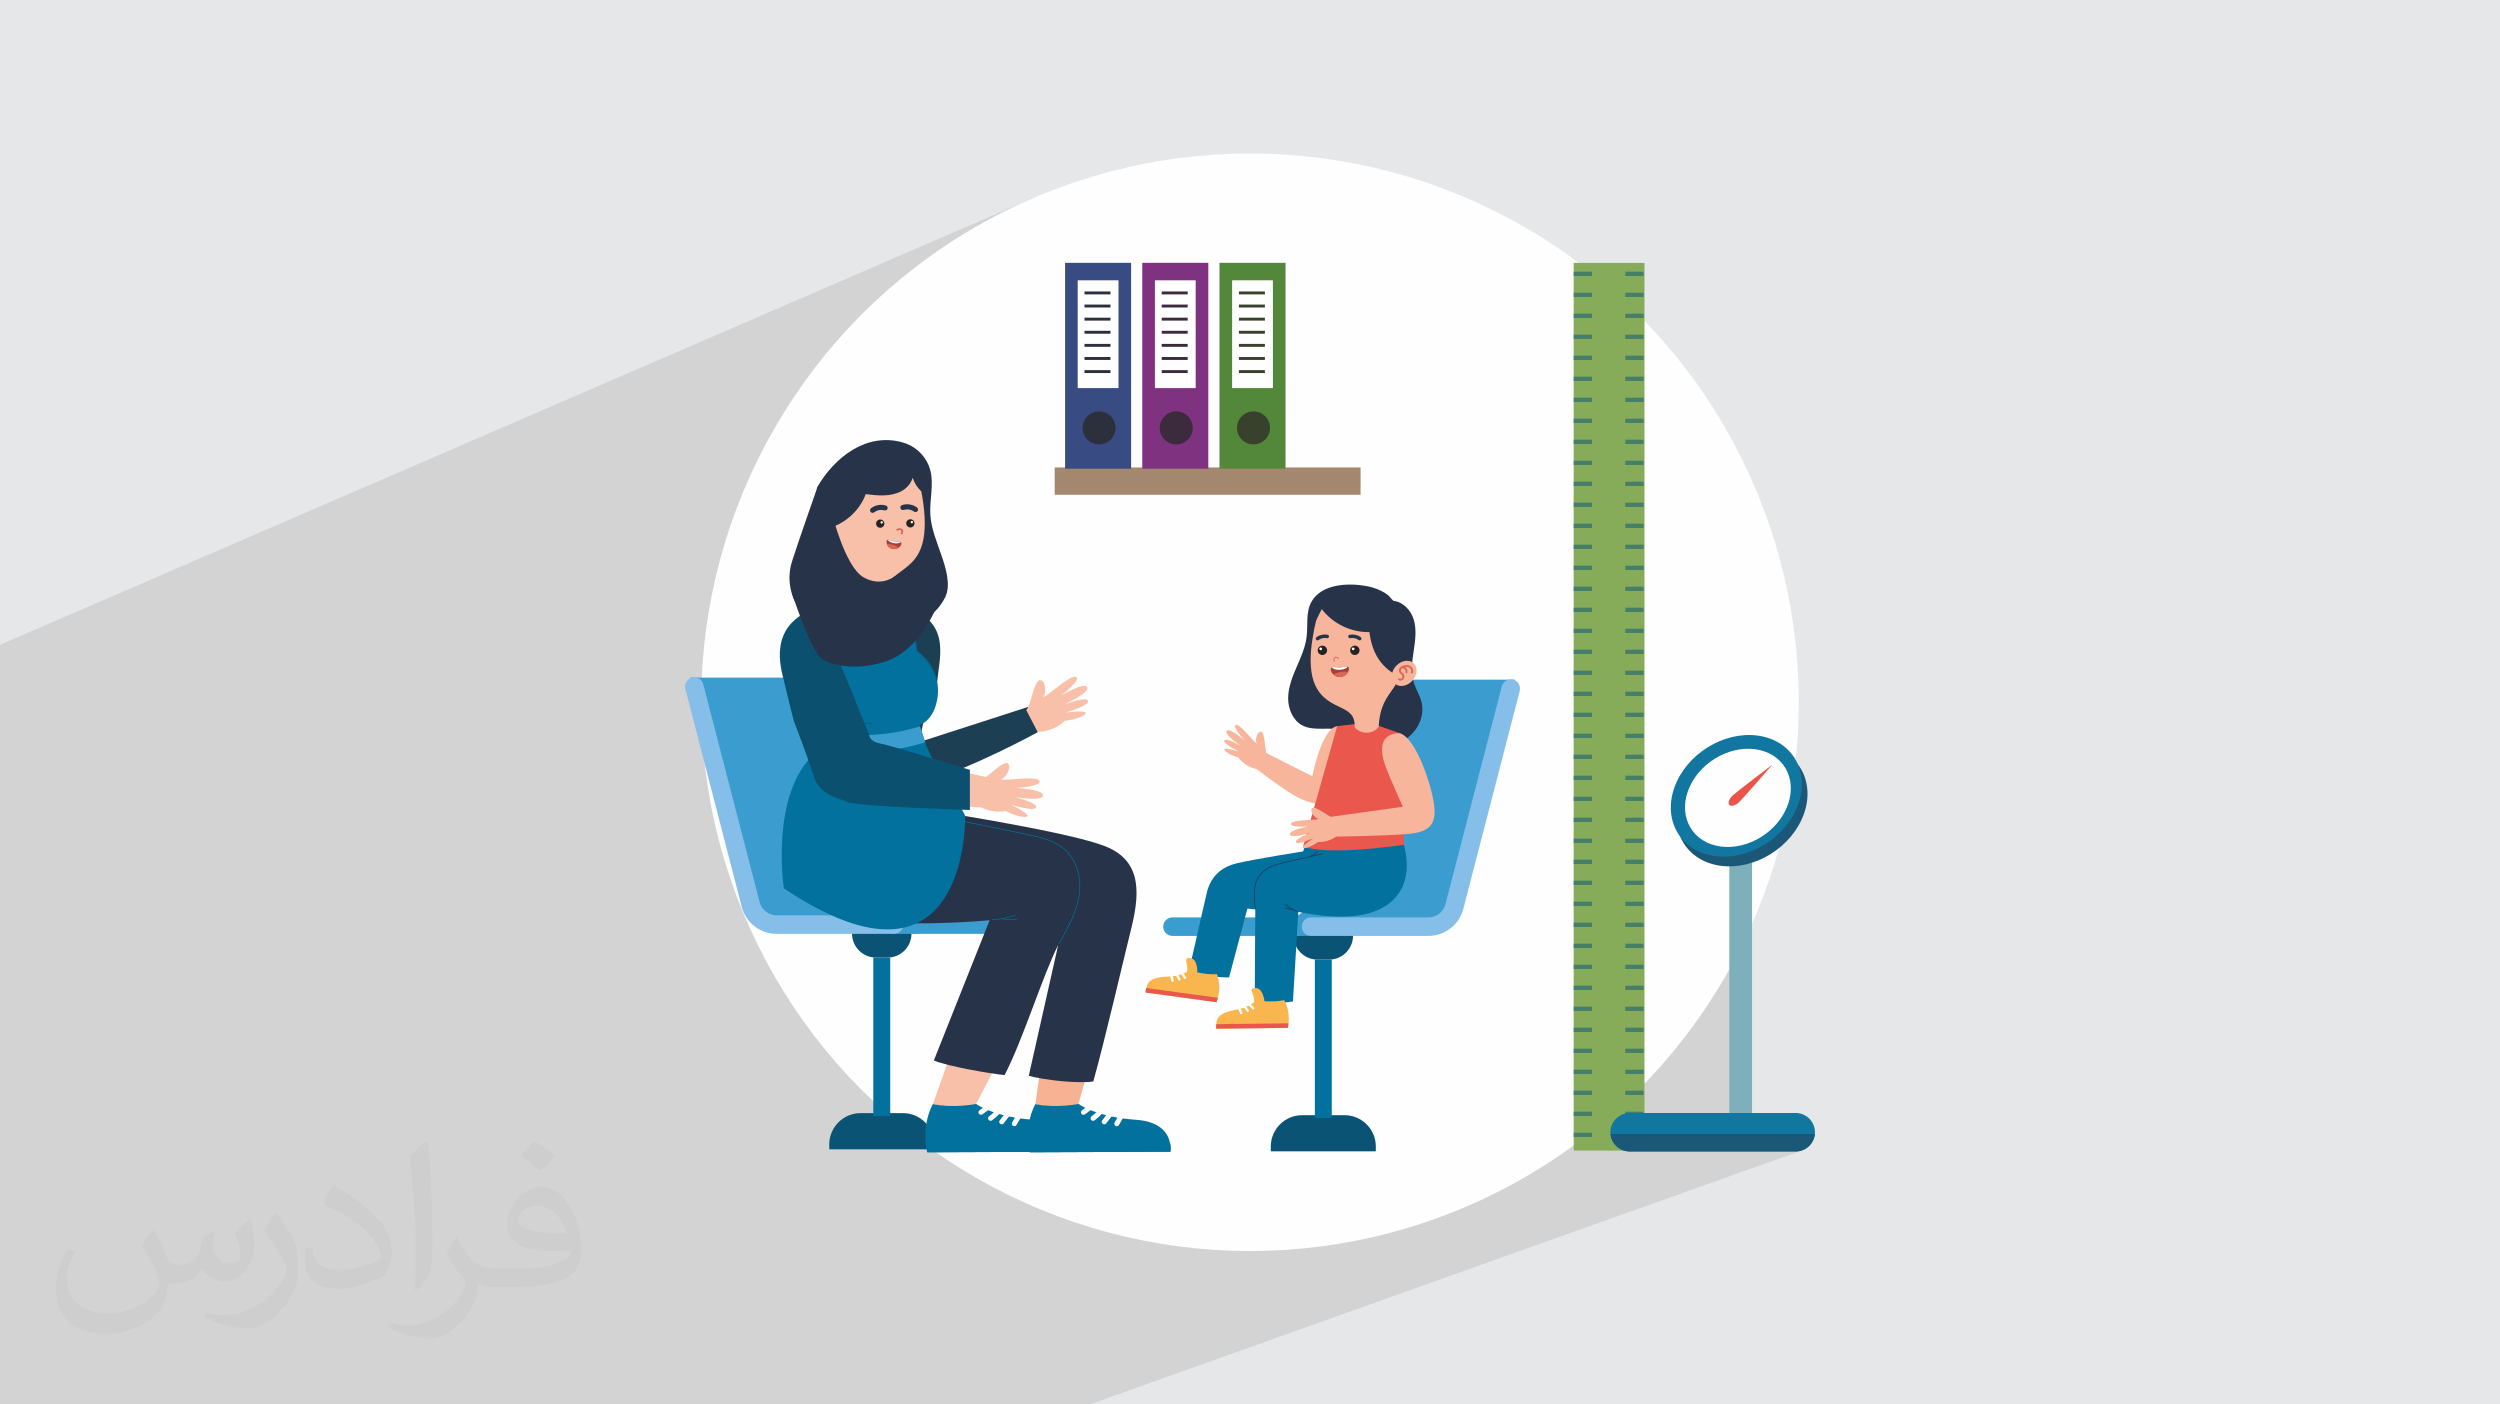<?xml version="1.0" encoding="UTF-8"?>
<!DOCTYPE svg PUBLIC "-//W3C//DTD SVG 1.1//EN" "http://www.w3.org/Graphics/SVG/1.1/DTD/svg11.dtd">
<!-- Creator: CorelDRAW 2020 (64-Bit) -->
<svg xmlns="http://www.w3.org/2000/svg" xml:space="preserve" width="94.192mm" height="52.917mm" version="1.1" style="shape-rendering:geometricPrecision; text-rendering:geometricPrecision; image-rendering:optimizeQuality; fill-rule:evenodd; clip-rule:evenodd"
viewBox="0 0 9404.92 5283.66"
 xmlns:xlink="http://www.w3.org/1999/xlink"
 xmlns:xodm="http://www.corel.com/coreldraw/odm/2003">
 <defs>
  <style type="text/css">
   <![CDATA[
    .fil3 {fill:#FEFEFE}
    .fil34 {fill:#263349}
    .fil0 {fill:#E6E7E8}
    .fil9 {fill:#FEFEFE;fill-rule:nonzero}
    .fil23 {fill:#F8C0A9;fill-rule:nonzero}
    .fil31 {fill:#F9B64F;fill-rule:nonzero}
    .fil33 {fill:#F7B69B;fill-rule:nonzero}
    .fil22 {fill:#F6B293;fill-rule:nonzero}
    .fil32 {fill:#EA574D;fill-rule:nonzero}
    .fil10 {fill:#EA544A;fill-rule:nonzero}
    .fil26 {fill:#D96757;fill-rule:nonzero}
    .fil29 {fill:#E6F3F4;fill-rule:nonzero}
    .fil28 {fill:#A84035;fill-rule:nonzero}
    .fil11 {fill:#A3876F;fill-rule:nonzero}
    .fil21 {fill:#85BEE8;fill-rule:nonzero}
    .fil4 {fill:#86AC59;fill-rule:nonzero}
    .fil6 {fill:#7DB0BB;fill-rule:nonzero}
    .fil14 {fill:#7E327F;fill-rule:nonzero}
    .fil20 {fill:#3B9DCF;fill-rule:nonzero}
    .fil16 {fill:#53873A;fill-rule:nonzero}
    .fil17 {fill:#37412B;fill-rule:nonzero}
    .fil27 {fill:#252422;fill-rule:nonzero}
    .fil5 {fill:#467F67;fill-rule:nonzero}
    .fil15 {fill:#3C2B3D;fill-rule:nonzero}
    .fil7 {fill:#1177A0;fill-rule:nonzero}
    .fil13 {fill:#2C303D;fill-rule:nonzero}
    .fil19 {fill:#02719E;fill-rule:nonzero}
    .fil12 {fill:#394B83;fill-rule:nonzero}
    .fil8 {fill:#1B5877;fill-rule:nonzero}
    .fil18 {fill:#0A5374;fill-rule:nonzero}
    .fil30 {fill:#0C506F;fill-rule:nonzero}
    .fil25 {fill:#1D3F54;fill-rule:nonzero}
    .fil24 {fill:#263349;fill-rule:nonzero}
    .fil2 {fill:#373435;fill-opacity:0.031}
    .fil1 {fill:#2B2A29;fill-opacity:0.102}
   ]]>
  </style>
 </defs>
 <g id="Layer_x0020_1">
  <polygon class="fil0" points="-0,0 9404.92,0 9404.92,5283.66 -0,5283.66 "/>
  <path class="fil1" d="M-0 3846.38l0 -1.45 0 -13.15 0 -0.13 0 -7.66 0 -0.25 0 -23.24 0 -0.21 0 -14.63 0 -10.63 0 -11.02 0 -3.34 0 -0.22 0 -0.34 0 -10.13 0 -6.78 0 -13.94 0 -0.45 0 -8.52 0 -1.79 0 -4.31 0 -8.71 0 -1.78 0 -6.4 0 -0.07 0 -8.12 0 -0.57 0 -14.34 0 -16.22 0 -0.66 0 -5.98 0 -7.94 0 -0.7 0 -9.64 0 -11.56 0 -1.16 0 -2.42 0 -0.04 0 -0.13 0 -0.78 0 -3.73 0 -14.27 0 -12.25 0 -0.89 0 -10.81 0 -2.88 0 -0.93 0 -4.89 0 -6.25 0 -3.3 0 -1.76 0 -0.01 0 -0.62 0 -0.64 0 -4.96 0 -2.37 0 -1.01 0 -13.21 0 -10.29 0 -7.55 0 -7.32 0 -4.74 0 -2.56 0 -5.93 0 -19.95 0 -11.85 0 -0.02 0 -4.69 0 -9.48 0 -2.27 0 -0.13 0 -1.52 0 -5.8 0 -6.11 0 -1.75 0 -9.49 0 -1.5 0 -1.32 0 -0.92 0 -0.13 0 -7.2 0 -1.76 0 -1.51 0 -2.23 0 -0.23 0 -4.47 0 -0.57 0 -3.82 0 -0.13 0 -0.46 0 -0.45 0 -0.51 0 -1.59 0 -1.11 0 -0.57 0 -2.39 0 -1.19 0 -1.43 0 -3.04 0 -0.5 0 -3.99 0 -1.53 0 -4.59 0 -7.18 0 -2.6 0 -1.03 0 -0.31 0 -0.94 0 -4.15 0 -4.42 0 -0.44 0 -3.96 0 -2.22 0 -2.64 0 -1.08 0 -0.04 0 -4.15 0 -0.24 0 -1.52 0 -0.49 0 -0.17 0 -0.12 0 -1.05 0 -0.22 0 -5.25 0 -1.3 0 -5.19 0 -3.49 0 -2.33 0 -0.96 0 -4.38 0 -1.52 0 -0.32 0 -0.5 0 -0.24 0 -4.43 0 -2.99 0 -0.14 0 -0.2 0 -1.37 0 -0.01 0 -0.01 0 -0.33 0 -2.64 0 -1.79 0 -0.91 0 -1.46 0 -0.21 0 -0.52 0 -0.4 0 -0.57 0 -0.75 0 -2.11 0 -5.76 0 -0.65 0 -1.86 0 -1.6 0 -0.14 0 -1.82 0 -4.76 0 -0.15 0 -1.04 0 -3.48 0 -5.49 0 -5.93 0 -0.32 0 -1.89 0 -6.28 0 -2.31 0 -3.28 0 -4.53 0 -1.68 0 -2.69 0 -6.67 0 -1.92 0 -0.45 0 -0.42 0 -7.37 0 -14.2 0 -2.4 0 -7.72 0 -11.26 0 -2.43 0 -7.73 0 -6.85 0 -4.55 0 -2.59 0 -2.46 0 -5.17 0 -2.49 0 -10 0 -1.46 0 -2.51 0 -2.44 0 -4.77 0 -0.45 0 -11.62 0 -2.15 0 -0.41 0 -2.13 0 -2.72 0 -2.82 0 -2.05 0 -4.33 0 -2.62 0 -4.73 0 -2.59 0 -0.84 0 -6.73 0 -11.85 0 -2.63 0 -1.7 0 -5.88 0 -12.65 0 -0.87 0 -2.65 0 -7.51 0 -1.66 0 -10.4 0 -2.7 0 -4.48 0 -3.04 0 -13.29 0 -2.73 0 -7.45 0 -12.26 0 -2.79 0 -7.43 0 -15.89 0 -14.56 0 -5.29 0 -2.85 0 -7.36 0 -0.99 0 -18.04 0 -16.7 0 -2.93 0 -7.29 0 -38.74 0 -14.22 0 -16.63 0 -18.51 0 -80.35 0 -276.34 3898.88 -1686.5 -91.45 41.35 -89.02 45.59 -86.45 49.7 -83.76 53.7 -80.94 57.56 -77.99 61.29 -74.91 64.88 -71.7 68.36 -68.36 71.7 -64.88 74.91 -51.95 66.11 949.33 -406.04 248.42 0 0 17.88 42.01 -17.88 248.42 0 0 17.8 42.02 -17.8 248.41 0 0 449.8 1084.07 -449.54 0 33.08 69.07 0 0 16.16 -69.07 28.56 0 34.28 2.71 0 191.33 -78.99 69.07 0 0 16.16 -263.1 108.44 0 33.41 2.09 0 191.95 -79.01 69.07 0 0 16.17 -263.1 108.11 0 33.73 1.56 0 192.48 -78.99 0 16.16 69.07 0 -263.1 107.79 0 34.06 0.9 0 193.14 -79.01 0 16.17 69.07 0 -263.1 107.45 0 34.4 0.34 0 193.7 -79 0 16.17 69.07 0 -263.1 107.13 0 34.61 194.04 -78.9 0 16.16 69.07 0 -194.04 78.76 0 0.25 -69.07 28.04 0 34.45 194.04 -78.65 0 16.17 69.07 0 -194.04 78.52 0 0.47 -69.07 27.95 0 34.31 194.04 -78.41 0 16.16 69.07 0 -194.04 78.27 0 0.74 -69.07 27.86 0 34.14 194.04 -78.16 0 16.17 69.07 0 -194.04 78.03 0 0.96 -69.07 27.78 0 33.99 194.04 -77.92 0 16.16 69.07 0 -194.04 77.79 0 1.22 -69.07 27.69 0 33.84 194.04 -77.68 0 16.16 69.07 0 -194.04 77.54 0 1.46 -69.07 27.6 0 33.68 194.04 -77.43 0 16.16 69.07 0 -194.04 77.3 0 1.7 -69.07 27.51 0 33.53 194.04 -77.19 0 16.16 69.07 0 -194.04 77.06 0 1.94 -69.07 27.43 0 33.37 194.04 -76.95 0 16.16 69.07 0 -194.04 76.81 0 2.2 -69.07 27.34 0 33.2 194.04 -76.7 0 16.17 69.07 0 -194.04 76.57 0 2.42 -69.07 27.25 0 33.06 194.04 -76.46 0 16.16 69.07 0 -194.04 76.33 0 2.68 -69.07 27.17 0 32.9 194.04 -76.22 0 16.16 69.07 0 -194.04 76.08 0 2.92 -69.07 27.08 0 32.73 194.04 -75.97 0 16.17 69.07 0 -194.04 75.85 0 3.16 -69.07 26.99 0 32.58 194.04 -75.74 0 16.17 69.07 0 -194.04 75.61 0 3.39 -69.07 26.91 0 32.41 194.04 -75.49 0 16.17 69.07 0 -194.04 75.36 0 3.63 -69.07 26.82 0 32.28 194.04 -75.25 0 16.15 69.07 0 -194.04 75.12 0 3.89 -69.07 26.73 0 32.12 194.04 -75.01 0 16.16 69.07 0 -194.04 74.87 0 4.13 -69.07 26.65 0 31.95 194.04 -74.76 0 16.16 69.07 0 -194.04 74.63 0 4.37 -69.07 26.56 0 31.8 194.04 -74.52 0 16.16 69.07 0 -194.04 74.39 0 4.61 -69.07 26.47 0 31.65 194.04 -74.28 0 5.72 365.92 -140.04 -11.51 4.59 -11.35 5.06 -11.17 5.52 -10.98 5.97 -10.76 6.4 -10.52 6.83 -10.26 7.24 -9.99 7.65 -9.69 8.04 -9.38 8.42 -9.03 8.8 -8.67 9.15 -8.29 9.51 -2.24 2.79 155.17 -59.27 -11.5 4.6 -11.35 5.06 -11.18 5.52 -10.97 5.97 -10.76 6.4 -10.53 6.83 -1.53 1.08 53.19 -20.31 18.7 -7.04 19.07 -5.46 19.3 -3.81 19.41 -2.11 19.39 -0.31 19.22 1.54 18.93 3.45 18.08 5.31 16.71 6.98 15.3 8.54 13.85 9.98 12.33 11.31 10.77 12.54 9.17 13.64 7.51 14.65 5.8 15.53 4.04 16.3 2.24 16.96 0.38 17.51 -1.53 17.95 -3.47 18.27 -5.48 18.49 -7.54 18.59 -9.41 18.15 -10.96 17.19 -12.39 16.16 -13.7 15.07 -14.86 13.9 -15.9 12.67 -16.79 11.36 -17.56 9.99 -18.19 8.55 -18.7 7.04 -64.97 24.43 0 22.7 7.19 -0.62 12.01 -1.58 11.98 -2.1 11.92 -2.63 11.85 -3.14 11.76 -3.63 11.64 -4.11 -78.36 29.42 0 25.93 4.47 0.03 12.01 -0.48 12.03 -1.03 12.01 -1.57 11.97 -2.11 11.93 -2.63 11.85 -3.13 11.75 -3.63 11.65 -4.12 -99.69 37.35 0 961.77 85.51 0 -73.27 26.31 309.72 0 -2.52 13.37 -4.87 12.4 -6.97 11.18 -8.82 9.71 -10.42 7.99 -11.05 5.64 0.73 -0.23 -0.94 0.34 -0.52 0.26 -2683.39 957.03 -0.22 0 -11.56 0 -107.35 0 -295.87 0 -81.6 0 -69.03 0 -44.82 0 -25.55 0 -68.63 0 -42.79 0 -65.97 0 -7.42 0 -32.85 0 -17.69 0 -18.74 0 -23.11 0 -19.55 0 -22.93 0 -43.03 0 -5.88 0 -16.82 0 -76.6 0 -22.29 0 -20.05 0 -45.51 0 -20.23 0 -21.9 0 -76.49 0 -21.5 0 -20.55 0 -44.79 0 -20.72 0 -21.15 0 -76.34 0 -16.63 0 -4.09 0 -21.06 0 -22.18 0 -21.88 0 -21.24 0 -20.31 0 -76.26 0 -19.96 0 -21.51 0 -43.38 0 -21.68 0 -19.59 0 -76.13 0 -19.2 0 -21.99 0 -36.44 0 -6.24 0 -11.07 0 -11.08 0 -18.86 0 -75.99 0 -18.48 0 -9.69 0 -12.76 0 -7.12 0 -34.89 0 -22.62 0 -18.07 0 -23.12 0 -0.11 0 -5.15 0 -30.31 0 -0.04 0 -17.18 0 -17.71 0 -4.93 0 -1.56 0 -0.02 0 -0.16 0 -9.6 0 -6.62 0 -41.35 0 -23.06 0 -17.39 0 -75.78 0 -16.97 0 -23.38 0 -40.63 0 -23.55 0 -13.88 0 -0.12 0 -2.64 0 -2.48 0 -22.66 0 -7.46 0 -0.05 0 -7.59 0 -0.31 0 -21.27 0 -4.1 0 -2.55 0 -3.24 0 -0.54 0 -1.55 0 -0.02 0 -0.15 0 -1.69 0 -7.85 0 -8.46 0 -23.8 0 -4.11 0 -1.06 0 -8.07 0 -2.41 0 -16.47 0 -7.88 0 -1.26 0 -9.17 0 -13.56 0 -0.15 0 -1.73 0 -14.05 0 -0.43 0 -6.53 0 -0.69 0 -6.47 0 -1.26 0 -4.68 0 -13.34 0 -1.67 0 -8.07 0 -6.43 0 -14.4 0 -11.57 0 -3.05 0 -5.01 0 -7.49 0 -7.62 0 -0.09 0 -0.59 0 -15.31 0 -0.67 0 -4.42 0 -7.89 0 -14.39 0 -12.61 0 -5.86 0 -1.14 0 -13.29 0 -1.34 0 -2.82 0 -15.22 0 -2.68 0 -1.43 0 -0.03 0 -13.61 0 -0.32 0 -5.06 0 -0.14 0 -4.38 0 -0.01 0 -0.14 0 -0.07 0 -1.32 0 -2.12 0 -8 0 -4.47 0 -0.42 0 -0.14 0 -1.61 0 -3.14 0 -0.42 0 -25.9 0 -14.9 0 -6.98 0 -1.05 0 -8.42 0 -2.39 0 -1.29 0 -1.56 0 -0.62 0 -2.39 0 -10.23 0 -8.99 0 -5.8 0 -3.35 0 -10.31 0 -3.48 0 -1.72 0 -5.37 0 -1.83 0 -3.18 0 -3.99 0 -5.27 0 -0.94 0 -0.7 0 -0.35 0 -0.32 0 -3.59 0 -3.81 0 -0.4 0 -0.13 0 -4.01 0 -0.27 0 -13.02 0 -1.26 0 -0.42 0 -8.17 0 -6.38 0 -12 0 -2.29 0 -12.39 0 -2.29 0 -4.85 0 -12.24 0 -2.92 0 -0.26 0 -0.66 0 -4.53 0 -5.81 0 -9.13 0 -0.02 0 -0.66 0 -1.49 0 -1.44 0 -1.27 0 -0.13 0 -0.85 0 -0.34 0 -2.28 0 -1.38 0 -2.36 0 -1.33 0 -0.12 0 -0.25 0 -1.08 0 -0.14 0 -0.87 0 -0.4 0 -1.37 0 -1.32 0 -3.68 0 -1.37 0 -17.16 0 -0.96 0 -2.29 0 -8.89 0 -0.62 0 -1.46 0 -1.21 0 -0.14 0 -4.62 0 -0.49 0 -0.25 0 -0.54 0 -0.09 0 -0.56 0 -1.16 0 -4.03 0 -0.86 0 -0.71 0 -6.3 0 -2.86 0 -0.94 0 -1.23 0 -0.94 0 -3.2 0 -0.25 0 -4.32 0 -2.97 0 -9.33 0 -0.02 0 -0.01 0 -0.01 0 -0.14 0 -37.44 0 -28.23 0 -13.5 0 -6.73 0 -5.63 0 -4.59 0 -4.52 0 -0.23 0 -0.71 0 -3.13 0 -5.12 0 -8.59 0 -0.15 0 -11.17 0 -2.7 0 -4.91 0 -0.13 0 -4.24 0 -0.1 0 -0.3 0 -1.47 0 -7.03 0 -2.09 0 -0.26 0 -14.86 0 -2.28 0 -10.87 0 -11.91 0 -5.24 0 -5.66 0 -34.76 0 -10.34 0 -1.77 0 -2.85 0 -0.16 0 -2.38 0 -7.42 0 -4.77 0 -0.65 0 -3.4 0 -14.5 0 -3.49 0 -4.53 0 -24.26 0 -12.56 0 -13.62 0 -1.51 0 -10.95 0 -0.86 0 -11.63 0 -15.13 0 -25.1 0 -14.4 0 -3.61 0 -2.41 0 -1.95 0 -0.83 0 -1.72 0 -1.34 0 -0.42 0 -4.78 0 -0.57 0 -0.13 0 -1.15 0 -0.18 0 -0.46 0 -0.79 0 -5.69 0 -5.98 0 -0.5 0 -0.81 0 -6.44 0 -9.17 0 -5.44 0 -0.06 0 -3.11 0 -1.31 0 -1.51 0 -0.79 0 -0.65 0 -6.96 0 -0.81 0 -0.68 0 -7.26 0 -4.36 0 -1.44 0 -0.38 0 -0.24 0 -0.59 0 -0.74 0 -5.55 0 -0.05 0 -1.07 0 -2.07 0 -1.08 0 -8.39 0 -8.55 0 -9.56 0 -4.37 0 -5.88 0 -1.59 0 -22.79 0 -22.75 0 -4.8 0 -4.58 0 -11.22 0 -1.89 0 -6.8 0 -3.67 0 -7.83 0 -0.6 0 -3.39 0 -5.95 0 -16.81 0 -7.94 0 0 -2.51 0 -2.39 0 -5.68 0 -9.19 0 -0.24 0 -0.2 0 -0.68 0 -4.28 0 -5.32 0 -0.7 0 -22.07 0 -0.58 0 -1.13 0 -3.05 0 -4.45 0 -3.6 0 -2.39 0 -10.27 0 -3.19 0 -1.68 0 -8.86 0 -3.25 0 -0.81 0 -5.37 0 -10.24 0 -13.19 0 -1.43 0 -2.54 0 -6.09 0 -0.18 0 -2.3 0 -1.37 0 -0.72 0 -5.11 0 -8.22 0 -1.32 0 -0.55 0 -0.31 0 -0.56 0 -5.67 0 -2.34 0 -0.12 0 -3.59 0 -0.13 0 -2.47 0 -0.09 0 -3.16 0 -0.03 0 -2.28 0 -2.41 0 -0.25 0 -0.4 0 -2.46 0 -8.72 0 -3.32 0 -0.39 0 -1.8 0 -0.29 0 -0.9 0 -0.41 0 -0.37 0 -2.96 0 -2.24 0 -0.71 0 -4.47 0 -3.44 0 -0.02 0 -2.44 0 -8.04 0 -0.78 0 -1.93 0 -6.82 0 -4.14 0 -2.02 0 -1.61 0 -0.17 0 -5.01 0 -0.01 0 -19.19 0 -1.12 0 -1.97 0 -1.62 0 -1.11 0 -2.42 0 -0.94 0 -2.22 0 -6.32 0 -1.62 0 -4.08 0 -8.97 0 -4.8 0 -4.43 0 -1.95 0 -3.39 0 -2.13 0 -13.56 0 -1.76 0 -4.2 0 -6.91 0 -0.69 0 -3.29 0 -6.38 0 -4.94 0 -1.07 0 -2.53 0 -2.61 0 -2.26 0 -4.43 0 -0.46 0 -0.07 0 -6.37 0 -0.09 0 -1.86 0 -2.57 0 -3.2 0 -20.05 0 -9.31 0 -3.08 0 -6.71 0 -4.84 0 -8.6 0 -3.38 0 -0.2 0 -0.57 0 -0.32 0 -8.58 0 -2.75 0 -1.64 0 -0.15 0 -0.91 0 -0.26 0 -1.91 0 -2.41 0 -6.09 0 -4.44 0 -6.34 0 -1 0 -7.32 0 -2.86 0 -8.2 0 -3.57 0 -0.55 0 -2.47 0 -6.44 0 -3.15 0 -1.21 0 -10.65 0 -0.06 0 -2.68 0 -5.65 0 -9.14 0 -6.71 0 -3.19 0 -4.97 0 -2.63 0 -7.62 0 -4.37 0 -4.85 0 -3.85 0 -0.5 0 -1.5 0 -1.76 0 -0.57 0 -11.51 0 -2.52 0 -5.03 0 -20.54 0 -1.47 0 -2.58 0 -0.18 0 -0.28 0 -0.05 0 -0.75 0 -1.35 0 -11.28 0 -0.41 0 -0.5 0 -2.43 0 -4.04 0 -1.18 0 -0.65 0 -0.49 0 -2.52 0 -1.04 0 -2.38 0 -0.04 0 -0.99 0 -1.3 0 -0.46 0 -0.36 0 -0.87 0 -2.87 0 -1.22 0 -1.34 0 -0.47 0 -0.5 0 -1.56 0 -0.25 0 -6.45 0 -4.34 0 -3.35 0 -1.39 0 -1.12 0 -2.07 0 -1.32 0 -0.44 0 -0.08 0 -1.32 0 -0.04 0 -0.25 0 -2.86 0 -1.58 0 -1.41 0 -1.76 0 -0.18 0 -2.18 0 -5.98 0 -0.19 0 -2.12 0 -3.85 0 -0.29 0 -0.57 0 -7.4 0 -4.21 0 -9.02 0 -2.2 0 -1.31 0 -2.08 0 -1.12 0 -1.74 0 -0.09 0 -0.68 0 -1.14 0 -9.57 0 -7.99 0 -1.24 0 -3.08 0 -0.04 0 -2.7 0 -0.71 0 -0.04 0 -0.45 0 -1.5 0 -3.83 0 -0.72 0 -1.57 0 -6.52 0 -0.69 0 -1.02 0 -2.45 0 -0.65 0 -0.05 0 -2.72 0 -2.19 0 -2.3 0 -1.92 0 -0.22 0 -0.6 0 -5.68 0 -0.66 0 -1.51 0 -2.14 0 -0.33 0 -0.29 0 -0.86 0 -0.38 0 -1.23 0 -2.72 0 -2.5 0 -0.06 0 -1.29 0 -0.3 0 -1.91 0 -0.05 0 -4.54 0 -3.33 0 -3.98 0 -1.03 0 -7.03 0 -0.26 0 -1.76 0 -0.69 0 -0.15 0 -1.36 0 -2.45 0 -6.84 0 -0.68 0 -0.52 0 -0.18 0 -3.65 0 -3.84 0 -0.31 0 -1.51 0 -2.6 0 -2.41 0 -3.33 0 -2.52 0 -1.48 0 -0.03 0 -0.06 0 -0.95 0 -2.18 0 -1 0 -0.52 0 -0.12 0 -0.61 0 -12.85 0 -2.54 0 -3.3 0 -0.13 0 -1.39 0 -0.01 0 -0.01 0 -0.11 0 -4.27 0 -0.06 0 -5.09 0 -1.54 0 -2.11 0 -10.97 0 -5.95 0 -0.47 0 -5.34 0 -0.8 0 -0.27 0 -9.49 0 -2.62 0 -1.42 0 -5.26 0 -3.57 0 -1.98 0 -6.2 0 -0.5 0 -0.76 0 -1.45 0 -10.78 0 -0.82 0 -0.5 0 -0.66 0 -12.59 0 -0.05 0 -2.33 0 -3.55 0 -5.75 0 -0.12 0 -8.22 0 -5.04 0 -0.69 0 -0.51 0 -5.83 0 -0.67 0 -9.91 0 -14.24 0 -1.11 0 -1.36 0 -1.52 0 -7.17 0 -1.34 0 -2.13 0 -2.14 0 -1.26 0 -8.1 0 -3.84 0 -8.94 0 -0.82 0 -0.98 0 -7.55 0 -4.5 0 -7.03 0 -11.71 0 -0.87 0 -13.75 0 -9.24 0 -0.23 0 -0.6 0 -1.27 0 -2.41 0 -3.04 0 -5.83 0 -2.57 0 -0.76 0 -23.45 0 -7.47 0 -0.66 0 -1.62 0 -12.35 0 -11.19 0 -13.46 0 -0.06 0 -0.54 0 -0.53 0 -14.82 0 -16.26 0 -0.43 0 -14.19 0 -6.85 0 -4.2 0 -0.85 0 -1.39 0 -2.21 0 -0.43 0 -9.41 0 -0.31 0 -17.68 0 -3.6 0 -9.92 0 -0.22 0 -3.43 0 -0.4 0 -9.28 0 -1.3 0 -1.35 0 -1.09 0 -8.48 0 -13.17 0 -1.32 0 -0.1 0 -16.85 0 -14.49 0 -0.01 0 -7.74 0 -2.04 0 -4.84 0 -1.07 0 -0.07 0 -0.09 0 -0.66 0 -1.37 0 -7.07 0 -0.44zm6827.82 413.01l0 0z"/>
  <path class="fil2" d="M578.49 4627.69c17.95,27.21 29.6,53.36 40.96,82.43 8.45,16.91 12.93,48.09 52.57,48.09 11.61,0 28.28,-3.42 43.06,-11.61 16.63,-8.73 29.32,-21.94 35.94,-42l15.85 -53.36 38.57 -19.02 2.64 2.64c-5.27,20.09 -6.59,39.36 -6.59,54.43 0,44.63 38.57,61.56 69.22,61.56 17.95,0 34.09,-8.73 34.09,-25.11 0,-21.13 -8.98,-57.06 -20.62,-89.29 17.95,-17.95 35.94,-35.94 56.53,-50.47l3.17 1.6c8.98,38.04 14,75.56 14,100.66 0,24.57 -10.83,51.79 -19.81,69.49 -18.49,34.87 -51.25,62.62 -90.87,62.62 -30.1,0 -63.65,-15.07 -86.66,-43.06l-1.32 0c-21.66,26.96 -55.22,51.25 -108.86,51.25l-16.63 0c-2.64,35.41 -10.29,60.49 -21.94,82.95 -31.95,62.34 -126.81,106.47 -216.1,106.47 -124.17,0 -186.51,-71.59 -186.51,-166.96 0,-58.91 19.27,-113.6 48.88,-152.42l24.29 10.04c-18.49,35.41 -30.91,68.68 -30.91,101.45 0,89.29 72.66,131.83 156.4,131.83 77.68,0 173.83,-49.41 191.28,-106.72 -6.59,-62.62 -30.1,-91.93 -66.04,-148.99 10.83,-19.02 24.83,-38.04 42.28,-58.38l3.17 0 0 0 0 0 -0.02 -0.09zm1432.13 -336.04c26.15,16.39 51.79,35.66 76.87,57.85 -14,19.81 -31.45,37.79 -53.11,53.64 -25.11,-20.34 -50.19,-37.79 -75.84,-56.27 17.42,-19.55 34.62,-38.29 52.04,-55.22l0 0 0 0 0 0 0 0 0 0 0.03 0zm13.47 244.11c-42.28,0 -76.87,27.75 -76.87,48.34 0,44.13 84.53,57.85 185.72,57.31 -12.68,-51.79 -57.06,-105.68 -108.86,-105.68l0.01 0.03zm-94.86 236.19c54.96,0 103.04,-1.6 139.74,-10.83 40.96,-10.29 75.56,-30.91 75.56,-45.17 0,-3.7 0,-8.19 -1.32,-11.89 -22.98,2.11 -49.41,2.11 -72.38,2.11 -74.49,0 -131.55,-16.91 -154.02,-58.66 -5.55,-11.61 -9.51,-24.57 -9.51,-39.36 0,-40.43 17.42,-79.79 48.09,-107 25.61,-22.45 53.89,-36.44 82.67,-36.44 52.04,0 93.51,41.75 122.57,107.54 15.85,35.94 26.68,77.4 26.68,129.72 0,34.87 -9.51,64.19 -31.17,85.85 -40.43,39.11 -114.92,53.89 -229.04,53.89l-51.79 0 0 0 -13.47 0c-28.28,0 -48.62,-5.02 -64.72,-17.42l-2.64 0c0.79,6.59 1.32,12.93 1.32,19.02 0,25.61 -8.45,58.38 -25.61,84.53 -50.72,75.3 -105.68,108.04 -153.24,108.04 -48.09,0 -107,-18.49 -160.11,-42.54l9.51 -18.49c17.17,7.13 40.96,11.89 73.7,11.89 85.85,0 198.66,-82.43 212.66,-163 -3.17,-6.59 -8.98,-15.32 -17.17,-24.57 -25.11,-29.85 -40.96,-54.68 -55.75,-80.83 12.68,-25.11 24.29,-45.17 35.13,-63.4l4.49 -0.53c36.72,74.77 69.99,117.55 144.23,117.55l11.61 0 0 0 53.89 0 0 0 0 0 0 0 0 0 0 0 0.09 0.01zm-371.98 79c6.34,-34.34 6.87,-72.91 6.87,-108.86l0 -53.36c0,-99.6 -12.68,-244.36 -22.98,-338.68 17.95,-19.27 43.06,-42 62.87,-57.31l5.81 1.6c13.47,118.62 16.63,256 16.63,383.06 0,33.3 -1.32,65.79 -4.49,89.55 -1.85,30.1 -19.27,52.83 -56.53,87.7l-8.19 -3.7zm-382.8 -157.19c1.85,46.77 24.83,83.49 105.15,83.49 49.93,0 92.19,-12.93 138.96,-35.13 8.45,-3.7 12.93,-8.73 12.93,-12.93 0,-29.32 -22.45,-68.15 -60.23,-103.55 -36.72,-33.3 -85.34,-62.62 -130.76,-82.18 -15.6,-6.59 -20.62,-13.47 -20.62,-20.09 0,-13.47 17.95,-41.75 32.77,-62.09l5.02 -0.53c52.04,27.21 110.17,67.64 153.24,112.53 39.11,41.47 63.4,83.49 63.4,129.19 0,33.81 -10.29,65.51 -26.96,95.11 -57.06,28.79 -117.83,50.72 -178.06,50.72 -73.17,0 -123.1,-34.34 -123.1,-114.92 0,-8.73 0,-22.19 3.17,-39.64l25.11 0 0 0 0 0 0 0 0 0 0 0 -0.02 0zm-132.37 -132.9l45.45 73.45c16.63,27.21 32.23,56.81 32.23,103.55l0 59.7c0,48.34 -30.91,100.13 -80.83,151.38 -39.11,34.62 -73.7,49.41 -105.68,49.41 -47.55,0 -101.98,-14.79 -164.85,-41.75l7.13 -18.49c19.81,5.27 42.79,9.77 71.06,9.77 90.36,-0.53 182.8,-66.57 225.08,-147.15 5.02,-9.26 6.87,-17.95 6.87,-24.04 0,-9.26 -5.02,-19.55 -8.98,-28.79 -22.98,-43.31 -48.62,-82.95 -76.87,-119.68 14.79,-23.25 29.6,-45.7 45.7,-67.9l3.7 0.53 0 0 0 0 0 0 0 0 0 0 -0.02 0.01z"/>
  <g id="_2708558694448">
   <circle class="fil3" cx="4702.46" cy="2641.84" r="2064.46"/>
   <g>
    <g>
     <polygon class="fil4" points="5920.16,4328.46 6186.53,4328.46 6186.53,988.98 5920.16,988.98 "/>
     <polygon class="fil5" points="5920.16,1038.22 5989.22,1038.22 5989.22,1022.06 5920.16,1022.06 "/>
     <polygon class="fil5" points="5920.16,1117.22 5989.22,1117.22 5989.22,1101.05 5920.16,1101.05 "/>
     <polygon class="fil5" points="5920.16,1196.22 5989.22,1196.22 5989.22,1180.06 5920.16,1180.06 "/>
     <polygon class="fil5" points="5920.16,1275.22 5989.22,1275.22 5989.22,1259.05 5920.16,1259.05 "/>
     <polygon class="fil5" points="5920.16,1354.23 5989.22,1354.23 5989.22,1338.06 5920.16,1338.06 "/>
     <polygon class="fil5" points="5920.16,1433.22 5989.22,1433.22 5989.22,1417.06 5920.16,1417.06 "/>
     <polygon class="fil5" points="5920.16,1512.23 5989.22,1512.23 5989.22,1496.07 5920.16,1496.07 "/>
     <polygon class="fil5" points="5920.16,1591.22 5989.22,1591.22 5989.22,1575.07 5920.16,1575.07 "/>
     <polygon class="fil5" points="5920.16,1670.23 5989.22,1670.23 5989.22,1654.07 5920.16,1654.07 "/>
     <polygon class="fil5" points="5920.16,1749.22 5989.22,1749.22 5989.22,1733.07 5920.16,1733.07 "/>
     <polygon class="fil5" points="5920.16,1828.23 5989.22,1828.23 5989.22,1812.08 5920.16,1812.08 "/>
     <polygon class="fil5" points="5920.16,1907.23 5989.22,1907.23 5989.22,1891.08 5920.16,1891.08 "/>
     <polygon class="fil5" points="5920.16,1986.23 5989.22,1986.23 5989.22,1970.08 5920.16,1970.08 "/>
     <polygon class="fil5" points="5920.16,2065.23 5989.22,2065.23 5989.22,2049.08 5920.16,2049.08 "/>
     <polygon class="fil5" points="5920.16,2144.24 5989.22,2144.24 5989.22,2128.08 5920.16,2128.08 "/>
     <polygon class="fil5" points="5920.16,2223.23 5989.22,2223.23 5989.22,2207.08 5920.16,2207.08 "/>
     <polygon class="fil5" points="5920.16,2302.24 5989.22,2302.24 5989.22,2286.09 5920.16,2286.09 "/>
     <polygon class="fil5" points="5920.16,2381.24 5989.22,2381.24 5989.22,2365.08 5920.16,2365.08 "/>
     <polygon class="fil5" points="5920.16,2460.25 5989.22,2460.25 5989.22,2444.08 5920.16,2444.08 "/>
     <polygon class="fil5" points="5920.16,2539.25 5989.22,2539.25 5989.22,2523.08 5920.16,2523.08 "/>
     <polygon class="fil5" points="5920.16,2618.24 5989.22,2618.24 5989.22,2602.09 5920.16,2602.09 "/>
     <polygon class="fil5" points="5920.16,2697.25 5989.22,2697.25 5989.22,2681.09 5920.16,2681.09 "/>
     <polygon class="fil5" points="5920.16,2776.25 5989.22,2776.25 5989.22,2760.09 5920.16,2760.09 "/>
     <polygon class="fil5" points="5920.16,2855.25 5989.22,2855.25 5989.22,2839.09 5920.16,2839.09 "/>
     <polygon class="fil5" points="5920.16,2934.25 5989.22,2934.25 5989.22,2918.09 5920.16,2918.09 "/>
     <polygon class="fil5" points="5920.16,3013.25 5989.22,3013.25 5989.22,2997.09 5920.16,2997.09 "/>
     <polygon class="fil5" points="5920.16,3092.25 5989.22,3092.25 5989.22,3076.1 5920.16,3076.1 "/>
     <polygon class="fil5" points="5920.16,3171.26 5989.22,3171.26 5989.22,3155.1 5920.16,3155.1 "/>
     <polygon class="fil5" points="5920.16,3250.26 5989.22,3250.26 5989.22,3234.1 5920.16,3234.1 "/>
     <polygon class="fil5" points="5920.16,3329.26 5989.22,3329.26 5989.22,3313.1 5920.16,3313.1 "/>
     <polygon class="fil5" points="5920.16,3408.27 5989.22,3408.27 5989.22,3392.1 5920.16,3392.1 "/>
     <polygon class="fil5" points="5920.16,3487.26 5989.22,3487.26 5989.22,3471.1 5920.16,3471.1 "/>
     <polygon class="fil5" points="5920.16,3566.27 5989.22,3566.27 5989.22,3550.11 5920.16,3550.11 "/>
     <polygon class="fil5" points="5920.16,3645.26 5989.22,3645.26 5989.22,3629.11 5920.16,3629.11 "/>
     <polygon class="fil5" points="5920.16,3724.26 5989.22,3724.26 5989.22,3708.12 5920.16,3708.12 "/>
     <polygon class="fil5" points="5920.16,3803.27 5989.22,3803.27 5989.22,3787.11 5920.16,3787.11 "/>
     <polygon class="fil5" points="5920.16,3882.27 5989.22,3882.27 5989.22,3866.12 5920.16,3866.12 "/>
     <polygon class="fil5" points="5920.16,3961.27 5989.22,3961.27 5989.22,3945.12 5920.16,3945.12 "/>
     <polygon class="fil5" points="5920.16,4040.27 5989.22,4040.27 5989.22,4024.11 5920.16,4024.11 "/>
     <polygon class="fil5" points="5920.16,4119.27 5989.22,4119.27 5989.22,4103.12 5920.16,4103.12 "/>
     <polygon class="fil5" points="5920.16,4198.27 5989.22,4198.27 5989.22,4182.12 5920.16,4182.12 "/>
     <polygon class="fil5" points="5920.16,4277.28 5989.22,4277.28 5989.22,4261.12 5920.16,4261.12 "/>
     <polygon class="fil5" points="6114.19,1038.22 6183.26,1038.22 6183.26,1022.06 6114.19,1022.06 "/>
     <polygon class="fil5" points="6114.19,1117.22 6183.26,1117.22 6183.26,1101.05 6114.19,1101.05 "/>
     <polygon class="fil5" points="6114.19,1196.22 6183.26,1196.22 6183.26,1180.06 6114.19,1180.06 "/>
     <polygon class="fil5" points="6114.19,1275.22 6183.26,1275.22 6183.26,1259.05 6114.19,1259.05 "/>
     <polygon class="fil5" points="6114.19,1354.23 6183.26,1354.23 6183.26,1338.06 6114.19,1338.06 "/>
     <polygon class="fil5" points="6114.19,1433.22 6183.26,1433.22 6183.26,1417.06 6114.19,1417.06 "/>
     <polygon class="fil5" points="6114.19,1512.23 6183.26,1512.23 6183.26,1496.07 6114.19,1496.07 "/>
     <polygon class="fil5" points="6114.19,1591.22 6183.26,1591.22 6183.26,1575.07 6114.19,1575.07 "/>
     <polygon class="fil5" points="6114.19,1670.23 6183.26,1670.23 6183.26,1654.07 6114.19,1654.07 "/>
     <polygon class="fil5" points="6114.19,1749.22 6183.26,1749.22 6183.26,1733.07 6114.19,1733.07 "/>
     <polygon class="fil5" points="6114.19,1828.23 6183.26,1828.23 6183.26,1812.08 6114.19,1812.08 "/>
     <polygon class="fil5" points="6114.19,1907.23 6183.26,1907.23 6183.26,1891.08 6114.19,1891.08 "/>
     <polygon class="fil5" points="6114.19,1986.23 6183.26,1986.23 6183.26,1970.08 6114.19,1970.08 "/>
     <polygon class="fil5" points="6114.19,2065.23 6183.26,2065.23 6183.26,2049.08 6114.19,2049.08 "/>
     <polygon class="fil5" points="6114.19,2144.24 6183.26,2144.24 6183.26,2128.08 6114.19,2128.08 "/>
     <polygon class="fil5" points="6114.19,2223.23 6183.26,2223.23 6183.26,2207.08 6114.19,2207.08 "/>
     <polygon class="fil5" points="6114.19,2302.24 6183.26,2302.24 6183.26,2286.09 6114.19,2286.09 "/>
     <polygon class="fil5" points="6114.19,2381.24 6183.26,2381.24 6183.26,2365.08 6114.19,2365.08 "/>
     <polygon class="fil5" points="6114.19,2460.25 6183.26,2460.25 6183.26,2444.08 6114.19,2444.08 "/>
     <polygon class="fil5" points="6114.19,2539.25 6183.26,2539.25 6183.26,2523.08 6114.19,2523.08 "/>
     <polygon class="fil5" points="6114.19,2618.24 6183.26,2618.24 6183.26,2602.09 6114.19,2602.09 "/>
     <polygon class="fil5" points="6114.19,2697.25 6183.26,2697.25 6183.26,2681.09 6114.19,2681.09 "/>
     <polygon class="fil5" points="6114.19,2776.25 6183.26,2776.25 6183.26,2760.09 6114.19,2760.09 "/>
     <polygon class="fil5" points="6114.19,2855.25 6183.26,2855.25 6183.26,2839.09 6114.19,2839.09 "/>
     <polygon class="fil5" points="6114.19,2934.25 6183.26,2934.25 6183.26,2918.09 6114.19,2918.09 "/>
     <polygon class="fil5" points="6114.19,3013.25 6183.26,3013.25 6183.26,2997.09 6114.19,2997.09 "/>
     <polygon class="fil5" points="6114.19,3092.25 6183.26,3092.25 6183.26,3076.1 6114.19,3076.1 "/>
     <polygon class="fil5" points="6114.19,3171.26 6183.26,3171.26 6183.26,3155.1 6114.19,3155.1 "/>
     <polygon class="fil5" points="6114.19,3250.26 6183.26,3250.26 6183.26,3234.1 6114.19,3234.1 "/>
     <polygon class="fil5" points="6114.19,3329.26 6183.26,3329.26 6183.26,3313.1 6114.19,3313.1 "/>
     <polygon class="fil5" points="6114.19,3408.27 6183.26,3408.27 6183.26,3392.1 6114.19,3392.1 "/>
     <polygon class="fil5" points="6114.19,3487.26 6183.26,3487.26 6183.26,3471.1 6114.19,3471.1 "/>
     <polygon class="fil5" points="6114.19,3566.27 6183.26,3566.27 6183.26,3550.11 6114.19,3550.11 "/>
     <polygon class="fil5" points="6114.19,3645.26 6183.26,3645.26 6183.26,3629.11 6114.19,3629.11 "/>
     <polygon class="fil5" points="6114.19,3724.26 6183.26,3724.26 6183.26,3708.12 6114.19,3708.12 "/>
     <polygon class="fil5" points="6114.19,3803.27 6183.26,3803.27 6183.26,3787.11 6114.19,3787.11 "/>
     <polygon class="fil5" points="6114.19,3882.27 6183.26,3882.27 6183.26,3866.12 6114.19,3866.12 "/>
     <polygon class="fil5" points="6114.19,3961.27 6183.26,3961.27 6183.26,3945.12 6114.19,3945.12 "/>
     <polygon class="fil5" points="6114.19,4040.27 6183.26,4040.27 6183.26,4024.11 6114.19,4024.11 "/>
     <polygon class="fil5" points="6114.19,4119.27 6183.26,4119.27 6183.26,4103.12 6114.19,4103.12 "/>
     <polygon class="fil5" points="6114.19,4198.27 6183.26,4198.27 6183.26,4182.12 6114.19,4182.12 "/>
     <polygon class="fil5" points="6114.19,4277.28 6183.26,4277.28 6183.26,4261.12 6114.19,4261.12 "/>
     <polygon class="fil6" points="6505.53,4239.66 6591.04,4239.66 6591.04,3114.94 6505.53,3114.94 "/>
     <path class="fil7" d="M6755.48 4331.74l-624.85 0c-39.79,0 -72.35,-32.56 -72.35,-72.35l0 0c0,-39.8 32.56,-72.35 72.35,-72.35l624.85 0c39.78,0 72.34,32.55 72.34,72.35l0 0c0,39.79 -32.56,72.35 -72.34,72.35z"/>
     <path class="fil8" d="M6058.62 4265.97c3.35,36.73 34.44,65.77 72.01,65.77l624.85 0c37.56,0 68.66,-29.04 72.01,-65.77l-768.88 0z"/>
     <path class="fil8" d="M6777.4 3083.6c-56.64,122.85 -202.86,198.69 -326.63,169.35 -123.74,-29.32 -178.16,-152.69 -121.53,-275.55 56.64,-122.86 202.86,-198.69 326.63,-169.37 123.74,29.34 178.16,152.71 121.53,275.57z"/>
     <path class="fil7" d="M6756.07 3046.91c-56.63,122.86 -202.86,198.69 -326.62,169.36 -123.75,-29.33 -178.17,-152.7 -121.53,-275.56 56.63,-122.86 202.86,-198.69 326.62,-169.35 123.74,29.32 178.16,152.69 121.53,275.55z"/>
     <path class="fil9" d="M6718.97 3044.44c-45.74,99.24 -163.84,160.48 -263.81,136.8 -99.95,-23.69 -143.89,-123.34 -98.15,-222.58 45.75,-99.23 163.85,-160.48 263.8,-136.78 99.96,23.68 143.91,123.33 98.16,222.56z"/>
     <path class="fil10" d="M6542.21 3017.95c-13.55,12.69 -29.9,17.25 -36.5,10.19 -6.61,-7.06 -0.98,-23.07 12.58,-35.76 13.56,-12.69 150.02,-116.46 150.02,-116.46 0,0 -112.54,129.33 -126.1,142.02z"/>
    </g>
    <g>
     <polygon class="fil11" points="3967.7,1861.26 5118.42,1861.26 5118.42,1758.53 3967.7,1758.53 "/>
     <polygon class="fil12" points="4006.8,1763.22 4255.23,1763.22 4255.23,988.72 4006.8,988.72 "/>
     <polygon class="fil9" points="4054.3,1460 4207.74,1460 4207.74,1054.48 4054.3,1054.48 "/>
     <path class="fil13" d="M4196.78 1609.78c0,34.29 -27.82,62.1 -62.11,62.1 -34.31,0 -62.11,-27.81 -62.11,-62.1 0,-34.31 27.8,-62.11 62.11,-62.11 34.29,0 62.11,27.8 62.11,62.11z"/>
     <polygon class="fil13" points="4079.87,1107.45 4177.61,1107.45 4177.61,1096.49 4079.87,1096.49 "/>
     <polygon class="fil13" points="4079.87,1156.77 4177.61,1156.77 4177.61,1145.82 4079.87,1145.82 "/>
     <polygon class="fil13" points="4079.87,1206.09 4177.61,1206.09 4177.61,1195.13 4079.87,1195.13 "/>
     <polygon class="fil13" points="4079.87,1255.41 4177.61,1255.41 4177.61,1244.45 4079.87,1244.45 "/>
     <polygon class="fil13" points="4079.87,1304.72 4177.61,1304.72 4177.61,1293.77 4079.87,1293.77 "/>
     <polygon class="fil13" points="4079.87,1354.05 4177.61,1354.05 4177.61,1343.09 4079.87,1343.09 "/>
     <polygon class="fil13" points="4079.87,1403.37 4177.61,1403.37 4177.61,1392.4 4079.87,1392.4 "/>
     <polygon class="fil14" points="4297.23,1763.22 4545.66,1763.22 4545.66,988.72 4297.23,988.72 "/>
     <polygon class="fil9" points="4344.73,1460 4498.17,1460 4498.17,1054.48 4344.73,1054.48 "/>
     <path class="fil15" d="M4487.21 1609.78c0,34.29 -27.81,62.1 -62.11,62.1 -34.3,0 -62.11,-27.81 -62.11,-62.1 0,-34.31 27.81,-62.11 62.11,-62.11 34.3,0 62.11,27.8 62.11,62.11z"/>
     <polygon class="fil15" points="4370.3,1107.45 4468.04,1107.45 4468.04,1096.49 4370.3,1096.49 "/>
     <polygon class="fil15" points="4370.3,1156.77 4468.04,1156.77 4468.04,1145.82 4370.3,1145.82 "/>
     <polygon class="fil15" points="4370.3,1206.09 4468.04,1206.09 4468.04,1195.13 4370.3,1195.13 "/>
     <polygon class="fil15" points="4370.3,1255.41 4468.04,1255.41 4468.04,1244.45 4370.3,1244.45 "/>
     <polygon class="fil15" points="4370.3,1304.72 4468.04,1304.72 4468.04,1293.77 4370.3,1293.77 "/>
     <polygon class="fil15" points="4370.3,1354.05 4468.04,1354.05 4468.04,1343.09 4370.3,1343.09 "/>
     <polygon class="fil15" points="4370.3,1403.37 4468.04,1403.37 4468.04,1392.4 4370.3,1392.4 "/>
     <polygon class="fil16" points="4587.67,1763.22 4836.09,1763.22 4836.09,988.72 4587.67,988.72 "/>
     <polygon class="fil9" points="4635.17,1460 4788.6,1460 4788.6,1054.48 4635.17,1054.48 "/>
     <path class="fil17" d="M4777.65 1609.78c0,34.29 -27.82,62.1 -62.12,62.1 -34.3,0 -62.11,-27.81 -62.11,-62.1 0,-34.31 27.81,-62.11 62.11,-62.11 34.3,0 62.12,27.8 62.12,62.11z"/>
     <polygon class="fil17" points="4660.73,1107.45 4758.47,1107.45 4758.47,1096.49 4660.73,1096.49 "/>
     <polygon class="fil17" points="4660.73,1156.77 4758.47,1156.77 4758.47,1145.82 4660.73,1145.82 "/>
     <polygon class="fil17" points="4660.73,1206.09 4758.47,1206.09 4758.47,1195.13 4660.73,1195.13 "/>
     <polygon class="fil17" points="4660.73,1255.41 4758.47,1255.41 4758.47,1244.45 4660.73,1244.45 "/>
     <polygon class="fil17" points="4660.73,1304.72 4758.47,1304.72 4758.47,1293.77 4660.73,1293.77 "/>
     <polygon class="fil17" points="4660.73,1354.05 4758.47,1354.05 4758.47,1343.09 4660.73,1343.09 "/>
     <polygon class="fil17" points="4660.73,1403.37 4758.47,1403.37 4758.47,1392.4 4660.73,1392.4 "/>
    </g>
    <g>
     <path class="fil18" d="M3119.59 4323.7l395.16 0 0 -18.07c0,-65.22 -52.87,-118.09 -118.08,-118.09l-159.01 0c-65.21,0 -118.07,52.87 -118.07,118.09l0 18.07z"/>
     <polygon class="fil19" points="3285.35,4198.43 3348.99,4198.43 3348.99,3602.44 3285.35,3602.44 "/>
     <path class="fil18" d="M3295.71 3602.44l42.91 0c49.95,0 90.45,-40.5 90.45,-90.46l0 -13.84 -223.81 0 0 13.84c0,49.96 40.5,90.46 90.45,90.46z"/>
     <path class="fil20" d="M3138.24 2549.23l220.12 850.46c11.99,46.32 56.43,113.45 104.28,113.45l-83.92 0 -460.74 -34.79c-47.84,0 -89.62,-32.34 -101.61,-78.66l-220.12 -850.46 541.99 0z"/>
     <path class="fil20" d="M3443.23 3513.14l441.47 0c19.21,0 34.8,-15.58 34.8,-34.79 0,-19.22 -15.59,-34.8 -34.8,-34.8l-441.47 0c-30.24,0 -56.66,-20.45 -64.24,-49.74l-212.14 -819.62c-4.81,-18.6 -23.81,-29.78 -42.4,-24.96 -18.6,4.81 -29.78,23.79 -24.96,42.4l212.13 819.63c15.54,59.99 69.65,101.89 131.61,101.89z"/>
     <path class="fil21" d="M2921.98 3513.14l441.46 0c19.21,0 34.79,-15.58 34.79,-34.79 0,-19.22 -15.58,-34.8 -34.79,-34.8l-441.46 0c-30.25,0 -56.67,-20.45 -64.26,-49.74l-212.13 -819.62c-4.81,-18.6 -23.81,-29.78 -42.4,-24.96 -18.61,4.81 -29.78,23.79 -24.97,42.4l212.13 819.63c15.54,59.99 69.65,101.89 131.63,101.89z"/>
     <path class="fil22" d="M4240.54 3506.49c-23.04,76.78 -110.59,387.4 -155.88,548.52 -16.6,59.04 -27.54,98.03 -27.54,98.03 -75.47,25.06 -162.09,0.58 -162.09,0.58l15.61 -108.8 70.4 -490.22 19.87 -138.41c0,0 -502.87,-20.21 -624.58,-143.13 -117.92,-119.14 -116.9,-221.96 -116.72,-228.19 0,-0.18 0,-0.29 0,-0.29l274.43 -29.79 24.84 43.47c0,0 470.59,77.62 599.72,133.17 129.15,55.56 118.69,192.77 81.95,315.06z"/>
     <path class="fil23" d="M4026.99 3461.78c-8.69,18.53 -24.95,51.32 -45.96,92.83 -59.43,117.6 -156.69,305.48 -226.22,439.3 -48.01,92.43 -82.8,159.06 -82.8,159.06 -71.23,27.47 -162.52,0.65 -162.52,0.65l72.18 -203.8 183.21 -517.23c0,0 -397.87,37.28 -596.95,10.95 -199.04,-26.3 -233.04,-240.01 -184.6,-412.93l276.26 14.26 150.27 7.77c0,0 352.13,66.73 497.3,95.02 171.97,33.54 183.14,178.81 119.83,314.12z"/>
     <path class="fil24" d="M4251.97 3508.36c-19.76,77.69 -93.76,398.9 -139.07,560.01 -57.8,9.15 -186.1,-5.68 -242.74,-21.13l110.87 -492.63c-59.43,117.6 -132.28,356.02 -201.79,489.85 -59.39,-6.45 -210.92,-32.22 -266.18,-54.95l209.95 -527.72c0,0 -343.33,34.16 -559.38,-13.65 -215.77,-47.75 -228.73,-244.6 -180.3,-417.53l276.26 14.26c0,-0.18 0,-0.29 0,-0.29l274.43 -29.79 24.84 43.47c0,0 470.29,73.33 600.6,126.02 142.8,57.74 127.28,187.49 92.5,324.08z"/>
     <path class="fil19" d="M3559.76 3077.71c61.81,12.78 123.61,25.56 185.43,38.33 30.9,6.38 61.82,12.78 92.72,19.17 26.42,5.46 53.02,10.51 79,17.87 24.36,6.91 48.36,16 69.66,29.89 20.8,13.59 37.96,31.76 50.14,53.44 24.01,42.74 29.22,95.62 20.17,143.32 -5.13,27.05 -15,53.05 -26.32,78.05 -11.47,25.37 -24.66,49.88 -37.91,74.35 -3.02,5.57 -6.04,11.13 -9.04,16.71 -0.78,1.43 1.41,2.71 2.18,1.27 26.29,-48.85 54.98,-97.86 69.41,-151.84 12.75,-47.6 11.42,-100.56 -8,-146.2 -9.5,-22.32 -23.62,-42.53 -42.07,-58.33 -19.06,-16.34 -41.77,-27.7 -65.32,-36.07 -24.47,-8.68 -49.9,-14.28 -75.28,-19.54 -31.1,-6.46 -62.21,-12.86 -93.31,-19.3 -62.47,-12.91 -124.93,-25.82 -187.39,-38.73 -7.81,-1.62 -15.62,-3.23 -23.42,-4.83 -1.59,-0.34 -2.27,2.1 -0.67,2.43l0 0z"/>
     <path class="fil19" d="M3733.26 3460.12c23.09,0.07 46.16,-3.27 68.27,-9.89 6.26,-1.88 12.43,-4.02 18.51,-6.41 1.5,-0.58 0.85,-3.04 -0.67,-2.44 -21.28,8.36 -43.74,13.62 -66.53,15.46 -6.51,0.53 -13.04,0.76 -19.58,0.75 -1.63,0 -1.63,2.53 0,2.53l0 0z"/>
     <path class="fil19" d="M3771.01 3457.4c18.71,4.02 38.06,4.3 56.88,0.84 1.6,-0.3 0.93,-2.75 -0.67,-2.44 -18.35,3.38 -37.29,3.1 -55.55,-0.85 -1.59,-0.33 -2.27,2.1 -0.67,2.45l0 0z"/>
     <path class="fil19" d="M3482.78 4301.84l0.57 3.47c0,0.04 0,0.04 0,0.07 0.26,2.54 0.56,5.03 0.92,7.55 0.34,2.52 0.73,5.1 1.23,7.78 0.23,1.03 0.47,2.06 0.7,3.11 0.03,0.12 0.03,0.21 0.06,0.31 0.5,2.28 0.97,4.63 1.43,7.05 0,0.17 0.07,0.33 0.1,0.49l0.6 3.19 0.1 0 529 -2.16c0.03,-0.17 0.12,-0.88 0.26,-2.09 0.24,-2.35 0.57,-6.52 0.53,-11.94 -0.23,-4.24 -0.53,-9.21 -1.43,-14.9 -0.03,-0.21 -0.06,-0.37 -0.09,-0.57 0,-0.04 0,-0.04 0,-0.07 -0.24,-1.06 -0.34,-2.33 -0.76,-3.43 -5.89,-29.78 -27.76,-70.8 -100.07,-83.71 -3.48,-0.83 -7.15,-1.26 -11.12,-1.76l-0.34 0c-5.66,-0.79 -11.32,-1.33 -17.41,-1.83 -1.99,-0.09 -3.97,-0.28 -5.96,-0.38 -15.17,-1.14 -29.44,-2.66 -42.85,-4.55 -6.92,-0.92 -13.61,-1.95 -20.07,-3.07 -7.74,-1.33 -15.17,-2.75 -22.25,-4.24 -7.03,-1.49 -13.74,-3.05 -20.13,-4.7 -5.9,-1.47 -11.56,-3.01 -16.92,-4.57 -7.22,-2.09 -13.94,-4.24 -20.2,-6.38 -7.95,-2.73 -15.17,-5.46 -21.62,-8.12 -7.46,-3.04 -13.98,-6.02 -19.51,-8.75 -17.28,-8.43 -25.53,-14.67 -25.53,-14.67 0,0 -0.13,0.04 -0.42,0.1 -6.63,1.3 -86.73,16.37 -162.12,0.56 0,0 -5.92,9.94 -12.41,27.65 -0.4,1.04 -0.76,2.07 -1.13,3.13 -1.26,3.46 -2.49,7.24 -3.71,11.29 -1.23,4.49 -2.58,9.33 -3.8,14.46 -0.33,0.97 -0.53,1.99 -0.83,3.16 -0.53,2.02 -0.93,4.29 -1.36,6.62 -0.1,0.62 -0.3,1.45 -0.3,2.08 0,0.53 -0.29,0.77 -0.29,1.17 -2.06,10.92 -3.58,22.88 -4.18,35.79 -0.56,13.42 -0.39,27.78 1.33,42.89z"/>
     <path class="fil9" d="M3724.56 4157.06c-1.81,-1.65 -4.18,-2.87 -6.7,-2.74 -2.67,0.12 -4.61,1.15 -6.67,2.79 -1.46,1.17 -2.91,2.32 -4.36,3.45 -6.96,5.41 -14.03,10.66 -21.24,15.74 -2.05,1.45 -3.64,3.19 -4.31,5.68 -0.62,2.27 -0.33,5.26 0.98,7.27 2.61,4 8.63,6.4 12.95,3.34 10.03,-7.08 19.82,-14.49 29.41,-22.16 1.77,-1.41 2.76,-4.55 2.74,-6.7 0,-2.32 -1.04,-5.09 -2.79,-6.68z"/>
     <path class="fil9" d="M3762.08 4173.75c-3.55,-3.24 -9.94,-3.96 -13.38,0.06 -6.88,8.08 -14.59,15.43 -22.93,22 -1.35,1.01 -2.69,2.04 -4.04,3.01 -2.06,1.47 -3.64,3.17 -4.33,5.66 -0.61,2.27 -0.31,5.28 0.99,7.29 2.6,3.99 8.65,6.41 12.95,3.34 11.34,-8.09 21.76,-17.37 30.79,-27.99 1.65,-1.93 2.76,-4.08 2.75,-6.69 -0.01,-2.33 -1.06,-5.09 -2.8,-6.68z"/>
     <path class="fil9" d="M3796.56 4185.83c-1.81,-1.65 -4.18,-2.87 -6.7,-2.74 -2.32,0.11 -5.18,0.86 -6.67,2.79l-21.34 27.68c-1.61,2.07 -2.76,3.94 -2.75,6.69 0.01,2.32 1.05,5.08 2.8,6.68 1.81,1.64 4.18,2.87 6.7,2.75 2.32,-0.13 5.18,-0.87 6.67,-2.81l21.34 -27.66c1.61,-2.09 2.76,-3.95 2.75,-6.71 -0.01,-2.32 -1.05,-5.08 -2.8,-6.67z"/>
     <path class="fil9" d="M3834.78 4194.6c-4.56,-2.4 -10.32,-1.12 -12.96,3.49 -4.64,8.05 -9.26,16.01 -13.9,24.05 -2.89,4.28 -1.56,10.94 3.14,13.4 4.57,2.4 10.33,1.13 12.97,-3.5 4.64,-8.05 9.25,-16.01 13.9,-24.05 2.89,-4.27 1.56,-10.95 -3.15,-13.39z"/>
     <path class="fil19" d="M3483.27 4305.37c0.63,4.98 1.26,10.07 2.3,15.27 0.94,4.58 1.77,9.36 2.92,14.25l528.99 -2.15c0,0 0.89,-5.41 0.86,-14.08 -0.23,-4.46 -0.56,-9.67 -1.6,-15.47l-533.46 2.18z"/>
     <path class="fil19" d="M3868.32 4301.84l0.57 3.47c0,0.04 0,0.04 0,0.07 0.26,2.54 0.56,5.03 0.93,7.55 0.33,2.52 0.72,5.1 1.22,7.78 0.23,1.03 0.46,2.06 0.69,3.11 0.04,0.12 0.04,0.21 0.08,0.31 0.49,2.28 0.95,4.63 1.42,7.05 0,0.17 0.07,0.33 0.1,0.49l0.59 3.19 0.1 0 529.01 -2.16c0.03,-0.17 0.12,-0.88 0.26,-2.09 0.24,-2.35 0.57,-6.52 0.53,-11.94 -0.22,-4.24 -0.53,-9.21 -1.43,-14.9 -0.02,-0.21 -0.07,-0.37 -0.09,-0.57 0,-0.04 0,-0.04 0,-0.07 -0.24,-1.06 -0.34,-2.33 -0.77,-3.43 -5.88,-29.78 -27.75,-70.8 -100.06,-83.71 -3.48,-0.83 -7.16,-1.26 -11.12,-1.76l-0.33 0c-5.67,-0.79 -11.33,-1.33 -17.41,-1.83 -2,-0.09 -3.98,-0.28 -5.96,-0.38 -15.18,-1.14 -29.45,-2.66 -42.86,-4.55 -6.92,-0.92 -13.61,-1.95 -20.07,-3.07 -7.75,-1.33 -15.16,-2.75 -22.25,-4.24 -7.03,-1.49 -13.74,-3.05 -20.13,-4.7 -5.9,-1.47 -11.55,-3.01 -16.93,-4.57 -7.21,-2.09 -13.93,-4.24 -20.19,-6.38 -7.95,-2.73 -15.17,-5.46 -21.62,-8.12 -7.46,-3.04 -13.98,-6.02 -19.51,-8.75 -17.28,-8.43 -25.52,-14.67 -25.52,-14.67 0,0 -0.14,0.04 -0.43,0.1 -6.62,1.3 -86.72,16.37 -162.11,0.56 0,0 -5.93,9.94 -12.42,27.65 -0.4,1.04 -0.76,2.07 -1.13,3.13 -1.26,3.46 -2.49,7.24 -3.71,11.29 -1.22,4.49 -2.58,9.33 -3.8,14.46 -0.33,0.97 -0.53,1.99 -0.83,3.16 -0.53,2.02 -0.93,4.29 -1.36,6.62 -0.1,0.62 -0.3,1.45 -0.3,2.08 0,0.53 -0.3,0.77 -0.3,1.17 -2.05,10.92 -3.56,22.88 -4.17,35.79 -0.56,13.42 -0.39,27.78 1.33,42.89z"/>
     <path class="fil9" d="M4110.1 4157.06c-1.81,-1.65 -4.17,-2.87 -6.69,-2.74 -2.67,0.12 -4.61,1.15 -6.67,2.79 -1.46,1.17 -2.92,2.32 -4.37,3.45 -6.95,5.41 -14.03,10.66 -21.23,15.74 -2.05,1.45 -3.65,3.19 -4.31,5.68 -0.62,2.27 -0.33,5.26 0.98,7.27 2.6,4 8.63,6.4 12.94,3.34 10.03,-7.08 19.84,-14.49 29.42,-22.16 1.77,-1.41 2.75,-4.55 2.74,-6.7 0,-2.32 -1.04,-5.09 -2.8,-6.68z"/>
     <path class="fil9" d="M4147.63 4173.75c-3.55,-3.24 -9.95,-3.96 -13.38,0.06 -6.89,8.08 -14.58,15.43 -22.94,22 -1.33,1.01 -2.67,2.04 -4.03,3.01 -2.05,1.47 -3.65,3.17 -4.32,5.66 -0.62,2.27 -0.32,5.28 0.98,7.29 2.6,3.99 8.64,6.41 12.95,3.34 11.33,-8.09 21.76,-17.37 30.79,-27.99 1.65,-1.93 2.76,-4.08 2.75,-6.69 0,-2.33 -1.06,-5.09 -2.8,-6.68z"/>
     <path class="fil9" d="M4182.12 4185.83c-1.82,-1.65 -4.19,-2.87 -6.71,-2.74 -2.32,0.11 -5.18,0.86 -6.67,2.79l-21.35 27.68c-1.6,2.07 -2.75,3.94 -2.74,6.69 0.01,2.32 1.05,5.08 2.8,6.68 1.81,1.64 4.18,2.87 6.7,2.75 2.33,-0.13 5.18,-0.87 6.68,-2.81l21.33 -27.66c1.61,-2.09 2.75,-3.95 2.75,-6.71 -0.01,-2.32 -1.05,-5.08 -2.79,-6.67z"/>
     <path class="fil9" d="M4220.33 4194.6c-4.56,-2.4 -10.32,-1.12 -12.96,3.49 -4.64,8.05 -9.25,16.01 -13.91,24.05 -2.88,4.28 -1.55,10.94 3.16,13.4 4.56,2.4 10.32,1.13 12.96,-3.5 4.64,-8.05 9.26,-16.01 13.9,-24.05 2.89,-4.27 1.56,-10.95 -3.15,-13.39z"/>
     <path class="fil19" d="M3868.81 4305.37c0.63,4.98 1.26,10.07 2.3,15.27 0.94,4.58 1.77,9.36 2.91,14.25l528.99 -2.15c0,0 0.91,-5.41 0.86,-14.08 -0.22,-4.46 -0.55,-9.67 -1.59,-15.47l-533.46 2.18z"/>
     <path class="fil24" d="M3396.97 1664.74c-136.79,-39.53 -257.06,55.03 -322.67,167.92 -11.01,37.08 -10.55,76.44 -10.73,115.12 -0.17,38.66 -1.21,78.23 -14.89,114.41 -10.95,28.98 -29.49,54.32 -44.61,81.36 -15.12,27.02 -27.16,57.59 -23.14,88.31 5.07,38.79 34.58,69.89 66.15,92.97 116.95,85.52 284.97,94.32 410.21,21.46 40.91,-23.78 76.83,-56.14 98.26,-98.84 23.5,-46.83 1.29,-114.43 -14.58,-160.44 -17.02,-49.41 -37.91,-98.54 -41.06,-150.69 -3.41,-56.7 14.35,-114.91 -0.77,-169.65 -12.18,-44.12 -46.57,-81.31 -89.25,-97.59 -4.25,-1.62 -8.56,-3.06 -12.91,-4.31z"/>
     <path class="fil25" d="M3425.89 2291.92c103.42,36.83 116.45,121.28 79.83,281.44 -19.63,85.82 -48.12,218.55 -48.12,218.55l410.83 -132.75 36.49 94.88c0,0 -254.54,139.06 -418.46,183.76 -163.9,44.7 -221.02,-53.39 -201.16,-153.97 19.87,-100.59 140.58,-491.92 140.58,-491.92z"/>
     <path class="fil25" d="M3425.89 2291.92c105.59,39.64 118.94,113.83 108.39,202.6 -10.55,88.79 -23.8,183.53 -23.8,183.53 -42.01,6.44 -157.48,-41.37 -157.48,-41.37l72.9 -344.77z"/>
     <path class="fil23" d="M3860.59 2671.02c15.78,-9.48 29.66,-113.42 51.95,-112.43 20.4,0.91 25.16,45.67 12.51,65.09 25.99,-13.26 111.2,-94.72 125.65,-74.84 10.68,14.71 -60.26,68.72 -60.26,68.72 0,0 89.11,-53.66 99.51,-32.23 10.4,21.41 -86.74,64.89 -86.74,64.89 0,0 84.58,-32.01 89.98,-13.57 5.34,18.13 -85.07,44.13 -85.07,44.13 0,0 74.19,-9.83 76.48,0.68 2.29,10.5 -41.53,27.01 -78.3,29.72 -46.02,44.2 -102.99,42.05 -102.99,42.05l-42.73 -82.22z"/>
     <path class="fil19" d="M3631.24 3070.69c0,0 15.18,737.24 -682.4,271.31 0,0 -53.44,-351.7 115.41,-507.31l0.48 -27.26 1.12 -65.02 8.29 -456.14 114.28 -35.23 135 2.72 102.47 38.09 25.67 157.78c117.94,81.44 84.46,252.61 7.33,277.63 0,0 0.64,1.93 1.91,5.42 3.2,9.73 10.51,32.04 19.76,59.93 26.14,80.17 149.56,263.1 150.69,278.08z"/>
     <path class="fil20" d="M3480.55 2792.61c-134.68,41.76 -278.27,47.35 -415.82,14.82l1.12 -65.02c129.41,33.32 267.44,30.12 394.94,-9.73 3.2,9.73 10.51,32.04 19.76,59.93z"/>
     <path class="fil18" d="M3449.21 2450.69c13.93,10.44 26.49,22.69 37.35,36.28 10.86,13.59 20.02,28.56 27.19,44.41 4.07,8.98 7.46,18.28 10.19,27.77 0.45,1.56 2.89,0.9 2.44,-0.67 -4.89,-17.01 -11.97,-33.39 -20.98,-48.64 -9.01,-15.24 -19.93,-29.35 -32.44,-41.87 -7.01,-7.02 -14.54,-13.5 -22.47,-19.46 -1.31,-0.97 -2.57,1.21 -1.29,2.18l0 0z"/>
     <path class="fil18" d="M3430.87 2313.22c4.55,35.36 9.12,70.71 13.66,106.09 1.29,9.96 2.58,19.93 3.85,29.89 0.21,1.59 2.74,1.62 2.54,0 -4.55,-35.36 -9.12,-70.71 -13.66,-106.09 -1.29,-9.96 -2.58,-19.93 -3.86,-29.89 -0.2,-1.59 -2.73,-1.62 -2.53,0l0 0z"/>
     <path class="fil18" d="M3161.76 2643.03c5.7,18.16 16.02,34.81 29.74,48.01 14.46,13.92 32.61,23.71 52.14,28.35 11.34,2.69 23.08,3.63 34.7,2.77 1.62,-0.12 1.63,-2.66 0,-2.53 -20.18,1.52 -40.69,-2.55 -58.75,-11.7 -16.88,-8.54 -31.34,-21.5 -41.83,-37.23 -5.84,-8.76 -10.41,-18.29 -13.57,-28.33 -0.48,-1.55 -2.93,-0.89 -2.44,0.67l0 0z"/>
     <path class="fil23" d="M3477.08 2006.32c-0.07,0.93 -0.23,1.87 -0.3,2.81 -0.15,1.11 -0.21,2.04 -0.36,3.14 -6.61,52.52 -26.11,85.52 -52.89,109.9 -14.35,13.16 -27.66,22.81 -39.37,31.4 -3.76,2.78 -7.28,5.39 -10.71,8.01 -2.68,1.99 -5.18,4.07 -7.77,6.23 -26.16,21.43 -41.08,45.17 -38.65,113.98 -21.32,59.58 -110.66,70.92 -141.94,5.1 -2.02,-83.32 -20.34,-154.65 -35.92,-200.48 -3.93,-11.97 -7.78,-22.18 -11.05,-30.34 -6.21,-15.67 -10.61,-24.21 -10.61,-24.21 0,0 -2.61,-183.2 22.02,-232.73 60.01,-119.54 286.65,-87.49 307.47,5.32 19.99,88.67 25.22,153.36 20.08,201.87z"/>
     <path class="fil24" d="M3477.2 1857.22c-20.69,-14.5 -36.28,-36.13 -43.48,-60.35 -6.87,21.87 -21.95,39.7 -42.11,50.62 -20.16,10.9 -43.3,15.37 -66.21,16.16 -22.92,0.78 -45.78,-1.97 -68.54,-4.71 -23.65,65.18 -84.14,116.88 -151.96,131.34 -5.49,-58.46 -8.59,-121.95 17.29,-174.64 25.94,-52.81 80.37,-88.01 137.86,-100.47 57.5,-12.49 117.77,-4.48 174.28,11.95 13.07,3.8 26.8,8.59 35.21,19.29 11.12,14.19 9.63,34.2 7.57,52.11 -2.15,18.68 2.23,40.02 0.09,58.69z"/>
     <path class="fil26" d="M3373.59 1990.03c3.27,-1.61 6.74,-2.54 10.38,-2.69 3.25,-0.14 6.81,0.35 9.48,2.36 2.86,2.15 4.25,5.42 4.47,8.94 0.21,3.36 -0.95,6.64 -2.24,9.68 -0.7,1.64 -2.3,2.98 -4.19,2.36 -1.57,-0.52 -3.11,-2.46 -2.36,-4.2 0.95,-2.22 2,-4.62 2.01,-7.08 0.01,-1.26 -0.3,-2.55 -1.03,-3.56 0.04,0.07 0.08,0.12 0.12,0.19 -0.67,-1.09 -1.99,-1.51 -3.18,-1.74 -0.1,-0.02 -0.19,-0.03 -0.32,-0.06 -0.26,-0.01 -0.52,-0.04 -0.77,-0.05 -0.68,-0.04 -1.36,-0.04 -2.04,-0.02 -0.35,0.02 -0.7,0.05 -1.04,0.07 -0.18,0.02 -0.2,0.02 -0.26,0.02 -0.05,0.01 -0.06,0.01 -0.21,0.04 -2.13,0.34 -3.94,1.18 -5.95,1.85 -1.52,0.52 -3.36,0.03 -4.13,-1.45 -0.8,-1.55 -0.46,-3.81 1.25,-4.64z"/>
     <path class="fil24" d="M3450.67 1909.83c-16.24,-12.19 -37.53,-16.3 -56.94,-9.67 -4.75,1.62 -8.06,7.11 -6.25,12.06 2.35,6.42 8.15,7.28 13.97,5.63 11.94,-3.38 24.54,-1.47 34.99,5.25 0.34,0.22 0.68,0.45 1.23,0.82 4,2.95 9.89,3.67 13.47,-0.53 3.09,-3.58 3.83,-10.35 -0.46,-13.57z"/>
     <path class="fil24" d="M3333.59 1902.14c-19.4,-6.01 -40.83,-2.71 -56.87,10.08 -3.92,3.12 -5.19,9.41 -1.82,13.46 3.26,3.92 9.25,5.18 13.45,1.83 4.77,-3.8 10.26,-6.51 16.12,-8.19 -0.24,0.11 -0.5,0.22 -0.75,0.33 7.31,-1.91 14.65,-1.6 21.97,0.04 4.99,1.12 10.81,0.58 12.92,-4.93 1.69,-4.42 0.11,-11.04 -5.01,-12.62z"/>
     <path class="fil27" d="M3295.83 1969.11c-0.44,8.57 6.14,15.89 14.72,16.33 8.57,0.44 15.88,-6.15 16.32,-14.72 0.44,-8.57 -6.15,-15.87 -14.72,-16.31 -8.57,-0.45 -15.88,6.13 -16.32,14.7z"/>
     <path class="fil9" d="M3312.52 1965.01c-0.13,2.49 1.79,4.62 4.28,4.75 2.5,0.13 4.62,-1.8 4.75,-4.29 0.13,-2.49 -1.79,-4.61 -4.28,-4.75 -2.5,-0.13 -4.62,1.8 -4.75,4.29z"/>
     <path class="fil27" d="M3409.22 1968.05c-0.45,8.57 6.14,15.87 14.71,16.31 8.57,0.44 15.88,-6.13 16.32,-14.71 0.44,-8.57 -6.15,-15.88 -14.72,-16.33 -8.57,-0.43 -15.88,6.15 -16.31,14.73z"/>
     <path class="fil9" d="M3425.89 1963.93c-0.13,2.51 1.79,4.63 4.28,4.75 2.5,0.14 4.62,-1.78 4.75,-4.28 0.14,-2.5 -1.79,-4.63 -4.28,-4.75 -2.5,-0.12 -4.62,1.8 -4.75,4.28z"/>
     <path class="fil28" d="M3336.95 2032.33c4.61,-5.75 14.5,1.79 26.95,4.05 12.45,2.27 24.35,-1.3 26.64,5.71 2.91,8.87 -11.51,26.99 -31.92,23.27 -20.41,-3.72 -27.51,-25.75 -21.67,-33.04z"/>
     <path class="fil26" d="M3336.26 2046c3.99,0.23 8.21,0.67 12.61,1.47 14.5,2.64 26.37,7.88 31.38,13.2 -5.62,3.87 -13.04,6.28 -21.64,4.7 -12.26,-2.23 -19.62,-11.07 -22.36,-19.37z"/>
     <path class="fil29" d="M3362.63 2043.38c-11.12,-2.02 -20.1,-6.38 -22.46,-13 5.28,-1.1 13.66,4.17 23.72,6.01 10.06,1.82 19.76,-0.15 24.32,2.73 -4.55,5.37 -14.47,6.3 -25.59,4.26z"/>
     <path class="fil23" d="M3078.36 2037.78c20.13,22.35 50.82,27.5 68.57,11.52 17.73,-15.97 15.8,-47.04 -4.33,-69.38 -20.13,-22.34 -50.83,-27.51 -68.57,-11.53 -17.73,15.99 -15.79,47.05 4.33,69.39z"/>
     <path class="fil26" d="M3087.04 1979.21c8.06,-4.63 19.01,-4.82 29.3,-0.47 5.12,2.16 8.88,4.88 11.5,8.31 3.46,4.55 4.58,10.36 2.93,15.18 -1.48,4.32 -4.78,7.23 -7.7,9.78 -2.12,1.86 -4.11,3.59 -5.21,5.64 -1.67,3.12 -1.07,7.41 1.41,9.94 2.48,2.55 6.74,3.24 9.91,1.64 1.87,-0.94 4.13,-0.2 5.08,1.67 0.93,1.86 0.2,4.13 -1.67,5.07 -2.05,1.04 -4.27,1.58 -6.53,1.65 -4.47,0.17 -9.03,-1.49 -12.2,-4.75 -4.76,-4.88 -5.88,-12.79 -2.65,-18.8 1.74,-3.24 4.47,-5.62 6.88,-7.74 2.43,-2.12 4.7,-4.11 5.53,-6.54 0.84,-2.44 0.13,-5.62 -1.8,-8.14 -0.78,-1.03 -1.82,-1.93 -2.97,-2.8 -3.74,0.1 -8.4,1.43 -10.67,4.09 -2.57,3.02 -3.67,7.3 -2.9,11.16 0.41,2.05 -0.91,4.04 -2.96,4.45 -0.21,0.04 -0.41,0.07 -0.62,0.07 -1.82,0.07 -3.46,-1.19 -3.82,-3.03 -1.26,-6.18 0.45,-12.74 4.54,-17.55 1.53,-1.79 3.46,-3.05 5.51,-4.06 -6.31,-1.47 -12.45,-0.92 -17.14,1.78 -5.79,3.33 -9.96,11.54 -6.7,18 0.94,1.87 0.2,4.13 -1.66,5.07 -1.88,0.94 -4.13,0.19 -5.08,-1.66 -4.75,-9.42 -0.32,-22.21 9.68,-27.97z"/>
     <path class="fil23" d="M3074.19 2286.24c-166.96,49.35 -124.92,218.96 -107.81,273.78 17.1,54.82 70.74,218.2 96.26,276.14 38.75,87.99 54.59,130.83 156.09,162.49 73.12,22.81 470.83,38.51 470.83,38.51l24.83 -113.03 -462.6 -99.33 -177.61 -538.56z"/>
     <path class="fil23" d="M3685.41 2936.43c18.38,0.9 87.76,-77.75 105.73,-64.52 16.45,12.1 -4.51,51.94 -25.83,61.06 28.98,3.44 145.12,-16.83 146.05,7.73 0.69,18.16 -88.31,23.56 -88.31,23.56 0,0 103.89,4.99 100.62,28.58 -3.27,23.58 -108.18,5.66 -108.18,5.66 0,0 88.09,20.47 82.32,38.8 -5.66,18.03 -95.25,-10.67 -95.25,-10.67 0,0 67.11,33.12 63.17,43.12 -3.93,10 -49.54,-0.66 -81.59,-18.87 -62.85,11.13 -108.99,-22.37 -108.99,-22.37l10.25 -92.08z"/>
     <path class="fil30" d="M3074.19 2286.24c-191.18,63 -135.25,230.63 -125.34,274.1 9.91,43.45 36.97,150.76 36.97,150.76 124.17,7.45 231.21,-77.5 231.21,-77.5l-142.84 -347.35z"/>
     <path class="fil30" d="M3140.13 2582.93l57.04 2.4 72.57 179.5c0,0 1.13,24.86 40.29,31.77 39.16,6.91 338.64,99.63 338.64,99.63l0 150.9c0,0 -418.7,-12.67 -457.86,-29.38 -39.16,-16.69 -106.55,-25.33 -129.58,-98.48 -23.04,-73.15 -75.41,-208.17 -75.41,-208.17l154.31 -128.17z"/>
     <path class="fil18" d="M5175.82 4331.38l-395.16 0 0 -18.08c0,-65.21 52.86,-118.06 118.08,-118.06l159 0c65.21,0 118.08,52.85 118.08,118.06l0 18.08z"/>
     <polygon class="fil19" points="4946.42,4206.12 5010.06,4206.12 5010.06,3610.1 4946.42,3610.1 "/>
     <path class="fil18" d="M4999.69 3610.1l-42.91 0c-49.95,0 -90.45,-40.5 -90.45,-90.45l0 -13.85 223.81 0 0 13.85c0,49.95 -40.49,90.45 -90.45,90.45z"/>
     <path class="fil20" d="M5157.17 2556.91l-220.13 850.46c-11.98,46.31 -56.43,113.46 -104.27,113.46l83.91 0 460.74 -34.81c47.84,0 89.62,-32.34 101.62,-78.65l220.11 -850.46 -541.98 0z"/>
     <path class="fil20" d="M4852.16 3520.83l-441.46 0c-19.21,0 -34.79,-15.58 -34.79,-34.8 0,-19.22 15.58,-34.8 34.79,-34.8l441.46 0c30.25,0 56.67,-20.44 64.26,-49.73l212.13 -819.63c4.81,-18.61 23.81,-29.78 42.41,-24.96 18.59,4.8 29.77,23.79 24.96,42.41l-212.15 819.63c-15.52,59.99 -69.64,101.89 -131.61,101.89z"/>
     <path class="fil21" d="M5373.42 3520.83l-441.45 0c-19.22,0 -34.79,-15.58 -34.79,-34.8 0,-19.22 15.57,-34.8 34.79,-34.8l441.45 0c30.26,0 56.67,-20.44 64.25,-49.73l212.15 -819.63c4.8,-18.61 23.81,-29.78 42.39,-24.96 18.61,4.8 29.78,23.79 24.98,42.41l-212.15 819.63c-15.53,59.99 -69.65,101.89 -131.62,101.89z"/>
     <path class="fil24" d="M5347.83 2641.63c-6.47,-26.38 -21.98,-49.74 -29.74,-75.77 -11.25,-37.71 -5.58,-78.11 0.19,-117.04 5.79,-38.91 11.54,-79.29 0.44,-117.04 -10.31,-35.07 -39.54,-67.19 -75.19,-70.95 -3.58,-0.37 -16.03,-17.12 -19.74,-20.15 -8.38,-6.87 -17.58,-12.68 -27.25,-17.56 -18.82,-9.58 -39.26,-15.53 -60.04,-19.08 -66.49,-11.39 -164.3,-7.26 -202.37,59.03 -22.67,39.48 -13.13,88.76 -18.85,133.93 -5.06,39.94 -22.3,77.1 -38.2,114.07 -15.92,36.96 -30.94,75.53 -31.11,115.75 -0.17,40.24 17.55,82.92 53.04,101.87 45.72,24.38 103.61,3.21 152.82,19.39 22.66,7.46 41.99,22.38 63.03,33.59 50.42,26.87 114.29,31.15 164.49,3.86 50.21,-27.29 82.1,-88.4 68.49,-143.89z"/>
     <path class="fil19" d="M4911.84 3173.37l-9.4 29.44c0,0 -186.77,29.83 -249.16,44.73 -62.39,14.9 -100.75,53.2 -114.32,114.98 -7.99,36.4 -65.12,285.12 -65.12,285.12 36.94,30.45 149.86,29.34 149.86,29.34l68.95 -259.01c0,0 131.35,17.62 226.34,1.19 94.99,-16.43 162.98,-225.97 162.98,-225.97l-170.13 -19.81z"/>
     <path class="fil31" d="M4312.35 3716.8c0.21,-0.58 0.36,-1.3 0.69,-1.93 2.91,-19.59 17.49,-39.98 82.65,-41.01 30.6,-0.5 55.52,-10.43 68.93,-17.12 8.78,-24.51 -12.68,-49.54 4.01,-52.51 38.26,-6.82 35.65,53.64 35.64,53.77 20.53,4.38 48.77,8.76 73.99,6.93 0,0 4.06,9.48 6.65,25.34 0.36,2.67 0.76,5.53 1.07,8.58 0.11,0.56 0.15,1.17 0.23,1.86 0.14,1.18 0.21,2.54 0.27,3.88 0,0.37 0.05,0.86 0.01,1.22 -0.04,0.31 0.12,0.46 0.08,0.69 0.35,6.41 0.29,13.36 -0.36,20.78 -0.7,7.71 -1.89,15.93 -4.04,24.42l-0.57 1.94c-0.71,2.89 -1.47,5.65 -2.42,8.64 -0.96,2.44 -1.82,5.13 -2.75,7.86l-266.78 -36.48c0,0 -0.04,-3.18 0.63,-8.1 0.46,-2.5 1.06,-5.4 2.07,-8.75z"/>
     <path class="fil32" d="M4581.62 3753.68c-0.75,2.81 -1.5,5.67 -2.5,8.56 -0.88,2.55 -1.73,5.21 -2.75,7.92l-266.72 -36.48c0,0 -0.09,-3.16 0.59,-8.1 0.46,-2.56 1.06,-5.49 2.1,-8.73l269.27 36.83z"/>
     <path class="fil9" d="M4442.03 3664.69c0.18,0.21 0.39,0.43 0,0l0 0z"/>
     <path class="fil9" d="M4440.07 3656.97c1.51,-1.72 4.63,-2.52 6.47,-0.7 6.26,6.14 11.47,13.02 15.75,20.69 0.53,0.97 0.35,2.61 -0.06,3.56 -0.46,1.03 -1.44,2.05 -2.51,2.43 -1.13,0.4 -2.46,0.48 -3.56,-0.07 -1.15,-0.57 -1.8,-1.39 -2.42,-2.5 0.67,1.18 -0.14,-0.25 -0.3,-0.52 -0.25,-0.43 -0.5,-0.86 -0.77,-1.27 -0.48,-0.81 -0.99,-1.61 -1.51,-2.4 -1.05,-1.61 -2.17,-3.18 -3.34,-4.71 -1.13,-1.51 -2.34,-2.96 -3.56,-4.36 -0.66,-0.75 -1.32,-1.49 -2,-2.2 -0.14,-0.15 -0.28,-0.29 -0.41,-0.44 0.09,0.1 0.12,0.13 0.18,0.2 -0.04,-0.03 -0.06,-0.07 -0.09,-0.1 -0.38,-0.38 -0.76,-0.77 -1.15,-1.15 -0.89,-0.86 -1.54,-1.77 -1.7,-3.03 -0.14,-1.13 0.22,-2.58 0.98,-3.44z"/>
     <path class="fil9" d="M4422.22 3668.8c0.16,0.21 0.34,0.46 0,0l0 0z"/>
     <path class="fil9" d="M4421.07 3660.92c1.67,-1.56 4.86,-2.04 6.49,-0.04 5.61,6.76 10.07,14.12 13.55,22.2 0.44,1.01 0.1,2.64 -0.43,3.53 -0.54,0.97 -1.64,1.89 -2.73,2.15 -1.17,0.29 -2.51,0.24 -3.55,-0.43 -1.08,-0.68 -1.64,-1.56 -2.14,-2.72 0.52,1.22 -0.11,-0.26 -0.25,-0.56 -0.21,-0.44 -0.42,-0.9 -0.62,-1.34 -0.42,-0.86 -0.84,-1.69 -1.26,-2.54 -0.89,-1.71 -1.84,-3.39 -2.86,-5.04 -0.98,-1.61 -2.02,-3.17 -3.11,-4.69 -0.57,-0.82 -1.16,-1.61 -1.76,-2.4 -0.12,-0.15 -0.25,-0.32 -0.36,-0.47 0.08,0.11 0.1,0.14 0.16,0.22 -0.04,-0.04 -0.06,-0.08 -0.08,-0.11 -0.34,-0.43 -0.69,-0.84 -1.04,-1.27 -0.78,-0.95 -1.34,-1.92 -1.36,-3.18 -0.03,-1.16 0.47,-2.54 1.33,-3.32z"/>
     <path class="fil9" d="M4400.64 3670.9c0.11,0.24 0.23,0.52 0,0l0 0z"/>
     <path class="fil9" d="M4401.26 3662.96c1.98,-1.15 5.19,-0.9 6.35,1.4 3.95,7.83 6.68,16.02 8.27,24.65 0.2,1.1 -0.49,2.6 -1.2,3.36 -0.75,0.81 -2.01,1.48 -3.14,1.49 -1.21,0.01 -2.5,-0.33 -3.36,-1.22 -0.91,-0.9 -1.26,-1.88 -1.49,-3.12 0.25,1.31 -0.06,-0.28 -0.13,-0.6 -0.1,-0.48 -0.19,-0.97 -0.3,-1.45 -0.21,-0.93 -0.43,-1.85 -0.67,-2.76 -0.48,-1.87 -1.03,-3.71 -1.66,-5.54 -0.59,-1.79 -1.26,-3.53 -1.98,-5.28 -0.37,-0.91 -0.77,-1.83 -1.19,-2.73 -0.08,-0.18 -0.16,-0.35 -0.25,-0.54 0.06,0.14 0.07,0.17 0.12,0.26 -0.02,-0.05 -0.05,-0.09 -0.06,-0.13 -0.23,-0.49 -0.49,-0.97 -0.72,-1.46 -0.57,-1.1 -0.9,-2.17 -0.64,-3.4 0.24,-1.13 1.03,-2.37 2.04,-2.95z"/>
     <path class="fil19" d="M5280.52 3173.37c32.73,119.8 -0.8,222.85 -126.8,261.08 -109.3,33.16 -269.48,-4.08 -269.48,-4.08l-20.19 336.82c-72.91,13.33 -143.47,0 -143.47,0 0,0 0.86,-303.76 2.16,-390.53 1.3,-86.76 32.84,-111.79 128.21,-138.55 92.26,-25.9 192.95,-51.79 192.95,-51.79l236.63 -12.95z"/>
     <path class="fil24" d="M4835 3403.09c12.63,12.38 28.05,21.75 44.86,27.26 1.55,0.52 2.22,-1.94 0.68,-2.45 -16.41,-5.37 -31.43,-14.51 -43.76,-26.61 -1.16,-1.13 -2.94,0.65 -1.78,1.8l0 0z"/>
     <path class="fil24" d="M4833.39 3415.91c8.6,4.49 18.25,6.69 27.95,6.27 1.62,-0.05 1.63,-2.59 0,-2.52 -9.26,0.37 -18.45,-1.64 -26.66,-5.93 -1.45,-0.76 -2.73,1.43 -1.29,2.18l0 0z"/>
     <path class="fil24" d="M4723.54 3419.11c-1.48,-11.08 -2.37,-22.26 -2.91,-33.42 -0.54,-11.17 -0.76,-22.39 -0.18,-33.55 1.23,-23.84 8.35,-47.66 25.03,-65.31 16.44,-17.4 38.78,-27.57 61.37,-34.35 12.51,-3.76 25.25,-6.61 37.97,-9.53 13.45,-3.07 26.9,-6.14 40.35,-9.21 27.1,-6.2 54.21,-12.39 81.32,-18.58 3.3,-0.76 6.62,-1.52 9.92,-2.28 1.59,-0.36 0.92,-2.8 -0.67,-2.43 -27.52,6.28 -55.04,12.57 -82.56,18.86 -13.66,3.11 -27.3,6.24 -40.96,9.36 -13.1,2.99 -26.24,5.83 -39.19,9.39 -23.1,6.36 -46.05,15.5 -64.03,31.78 -8.63,7.8 -15.72,17.12 -20.68,27.64 -5.16,10.94 -8.12,22.77 -9.57,34.76 -1.36,11.24 -1.33,22.69 -1.02,34.01 0.31,11.72 1.06,23.43 2.32,35.1 0.28,2.59 0.59,5.17 0.94,7.76 0.21,1.59 2.74,1.61 2.54,0l0 0z"/>
     <path class="fil24" d="M4955.65 3203.78c-7.68,6.67 -16.28,12.24 -25.5,16.55 -1.47,0.69 -0.18,2.88 1.29,2.18 9.42,-4.4 18.16,-10.13 26.02,-16.94 1.23,-1.08 -0.57,-2.87 -1.81,-1.79l0 0z"/>
     <path class="fil31" d="M4575.69 3852.76c0.12,-0.59 0.16,-1.33 0.41,-1.99 0,-19.81 11.45,-42.12 75.75,-52.7 30.2,-4.95 53.39,-18.45 65.67,-27.03 5.09,-25.53 -19.8,-47.14 -3.71,-52.52 36.83,-12.36 43.11,47.83 43.12,47.96 20.94,1.31 49.53,1.53 74.22,-3.99 0,0 5.4,8.78 10.27,24.09 0.75,2.6 1.57,5.37 2.33,8.34 0.18,0.53 0.31,1.14 0.5,1.81 0.32,1.15 0.57,2.48 0.83,3.79 0.05,0.37 0.18,0.85 0.18,1.21 0.01,0.3 0.19,0.43 0.19,0.66 1.28,6.3 2.26,13.18 2.69,20.61 0.44,7.75 0.46,16.03 -0.42,24.74l-0.29 2.01c-0.27,2.98 -0.61,5.82 -1.12,8.91 -0.58,2.54 -1.04,5.33 -1.56,8.18l-269.24 3c0,0 -0.52,-3.13 -0.57,-8.1 0.1,-2.54 0.24,-5.51 0.76,-8.97z"/>
     <path class="fil32" d="M4847.46 3849.78c-0.31,2.88 -0.65,5.82 -1.2,8.83 -0.51,2.65 -0.96,5.41 -1.56,8.25l-269.19 2.99c0,0 -0.56,-3.11 -0.61,-8.1 0.1,-2.59 0.25,-5.59 0.8,-8.95l271.76 -3.02z"/>
     <path class="fil9" d="M4696.33 3782.22c0.22,0.17 0.46,0.36 0,0l0 0z"/>
     <path class="fil9" d="M4693.26 3774.87c1.25,-1.92 4.21,-3.17 6.3,-1.65 7.11,5.17 13.26,11.2 18.6,18.16 0.68,0.88 0.75,2.54 0.46,3.54 -0.29,1.07 -1.11,2.23 -2.11,2.75 -1.07,0.57 -2.36,0.85 -3.54,0.47 -1.22,-0.4 -1.98,-1.1 -2.75,-2.12 0.81,1.08 -0.17,-0.22 -0.38,-0.47 -0.32,-0.38 -0.62,-0.77 -0.94,-1.16 -0.61,-0.72 -1.22,-1.42 -1.84,-2.13 -1.29,-1.44 -2.63,-2.84 -4.01,-4.19 -1.34,-1.31 -2.74,-2.57 -4.17,-3.77 -0.74,-0.66 -1.52,-1.28 -2.3,-1.89 -0.15,-0.12 -0.31,-0.24 -0.47,-0.37 0.12,0.1 0.14,0.11 0.21,0.18 -0.03,-0.03 -0.07,-0.07 -0.09,-0.08 -0.45,-0.34 -0.88,-0.66 -1.32,-0.99 -1,-0.72 -1.79,-1.5 -2.12,-2.74 -0.3,-1.11 -0.17,-2.57 0.46,-3.55z"/>
     <path class="fil9" d="M4677.34 3789.17c0.2,0.2 0.4,0.4 0,0l0 0z"/>
     <path class="fil9" d="M4675.04 3781.54c1.43,-1.79 4.51,-2.71 6.43,-1 6.52,5.87 12.04,12.51 16.64,19.99 0.58,0.94 0.48,2.59 0.09,3.56 -0.4,1.04 -1.34,2.11 -2.38,2.52 -1.12,0.46 -2.45,0.61 -3.57,0.1 -1.18,-0.51 -1.86,-1.3 -2.52,-2.38 0.71,1.13 -0.15,-0.24 -0.33,-0.52 -0.27,-0.41 -0.54,-0.82 -0.82,-1.24 -0.53,-0.78 -1.07,-1.55 -1.6,-2.32 -1.14,-1.56 -2.33,-3.1 -3.55,-4.56 -1.22,-1.45 -2.47,-2.85 -3.77,-4.2 -0.68,-0.71 -1.39,-1.41 -2.09,-2.1 -0.14,-0.15 -0.29,-0.29 -0.43,-0.42 0.1,0.09 0.12,0.12 0.19,0.19 -0.04,-0.03 -0.07,-0.07 -0.09,-0.1 -0.41,-0.37 -0.81,-0.73 -1.21,-1.09 -0.93,-0.83 -1.62,-1.7 -1.83,-2.96 -0.19,-1.13 0.1,-2.57 0.83,-3.48z"/>
     <path class="fil9" d="M4656.3 3794.42c0.14,0.23 0.31,0.5 0,0l0 0z"/>
     <path class="fil9" d="M4655.75 3786.48c1.8,-1.42 5,-1.65 6.49,0.46 5.06,7.18 8.97,14.87 11.79,23.17 0.36,1.04 -0.11,2.65 -0.7,3.5 -0.63,0.92 -1.77,1.75 -2.88,1.93 -1.21,0.18 -2.52,0.05 -3.51,-0.7 -1.02,-0.76 -1.52,-1.69 -1.92,-2.89 0.42,1.27 -0.1,-0.27 -0.21,-0.57 -0.18,-0.46 -0.35,-0.93 -0.53,-1.38 -0.33,-0.89 -0.69,-1.77 -1.05,-2.64 -0.76,-1.77 -1.58,-3.52 -2.46,-5.23 -0.85,-1.68 -1.76,-3.31 -2.73,-4.94 -0.51,-0.84 -1.04,-1.69 -1.58,-2.52 -0.11,-0.16 -0.22,-0.33 -0.33,-0.5 0.08,0.13 0.1,0.16 0.15,0.23 -0.03,-0.03 -0.05,-0.07 -0.08,-0.1 -0.31,-0.46 -0.61,-0.89 -0.93,-1.36 -0.7,-0.99 -1.19,-2 -1.12,-3.28 0.07,-1.14 0.66,-2.49 1.58,-3.21z"/>
     <path class="fil33" d="M4767.27 2839.24c-10.03,-8.73 -6.87,-84.5 -22.89,-86.6 -14.63,-1.93 -23.64,29.37 -17.08,44.79 -16.83,-12.71 -67.3,-81.43 -80.08,-69.09 -9.46,9.15 34.29,56.51 34.29,56.51 0,0 -56.72,-49.41 -66.82,-35.46 -10.09,13.95 53.62,57.11 53.62,57.11 0,0 -56.21,-33.42 -62.38,-20.97 -6.08,12.24 55.04,42.12 55.04,42.12 0,0 -51.6,-16.33 -54.54,-9.13 -2.97,7.19 26.17,24.45 52.01,31 27.23,37.27 68.09,42.88 68.09,42.88l40.74 -53.18z"/>
     <path class="fil33" d="M5030.37 2731.79c-59.89,9.88 -93.5,188.27 -93.5,188.27l-174.54 -87.76 -40.17 56.97c0,0 123.35,95.88 173.85,117.19 50.51,21.31 108.79,34.97 136.3,-27.19 27.51,-62.17 -1.95,-247.5 -1.95,-247.5z"/>
     <path class="fil32" d="M5282.2 3178.04c-316.9,44.05 -379.76,5.37 -379.76,5.37l127.93 -451.62 82.28 -9.87 74.07 8.85 81.18 28.09 14.31 419.18z"/>
     <path class="fil33" d="M5267.89 2758.86c61.61,21.98 119.68,200.9 127.42,272.01 7.16,65.71 -11.03,100.08 -103.07,106.82 -109.42,8.03 -265.35,9.38 -265.35,9.38l-20.47 -74.28 270.9 -37.84c0,0 -48.24,-107.51 -62.94,-146.43 -53.87,-142.48 53.52,-129.65 53.52,-129.65z"/>
     <path class="fil33" d="M5018.07 3076.34c-13.09,2.37 -70.16,-47.58 -81.83,-36.4 -10.67,10.2 8.07,36.82 24.21,41.37 -20.47,5.17 -105.64,1.44 -104.01,19.15 1.19,13.08 65.52,8.68 65.52,8.68 0,0 -74.05,13.25 -69.5,29.85 4.53,16.61 78.11,-6.01 78.11,-6.01 0,0 -61.27,22.88 -55.43,35.5 5.74,12.4 67.32,-16.51 67.32,-16.51 0,0 -45.05,29.98 -41.29,36.79 3.76,6.81 35.47,-5.09 56.75,-21.13 46.11,2.12 76.07,-26.19 76.07,-26.19l-15.94 -65.09z"/>
     <path class="fil33" d="M4930.61 2478.67c-0.11,11.47 0.26,22.25 1.18,32.26 4.42,53.94 22.39,88 48.93,112.36 18.13,16.66 38,26.32 56.1,35.02 34.27,16.4 62.09,29.07 59.32,78.52 29.66,30.53 74.27,22.32 90.52,-3.48 4.35,-99.86 52.11,-128.72 68.08,-166.91 4.86,-11.73 8.66,-19.45 10.21,-22.39 0.47,-1.05 0.65,-1.52 0.65,-1.52 0,0 0.64,-16.07 0.68,-39.77l0.08 -9c0,-55.49 -2.28,-142.75 -17.27,-174.33 -54.98,-115.55 -272.5,-89.32 -294.28,-0.98 -16.28,66.09 -23.72,118.27 -24.18,160.21z"/>
     <path class="fil24" d="M4949.39 2337.43c7.65,-15.37 15.3,-30.73 22.93,-46.11 41.71,54.87 110.46,88.05 179.35,86.59 4.87,39.4 16.82,78.96 40.87,110.56 24.03,31.59 58.74,55.66 97.62,63.69 12.88,-65.48 16.48,-133.93 2.09,-199.09 -5.06,-22.86 -12,-45.86 -25.68,-64.86 -16.02,-22.25 -40.34,-37.51 -66.16,-46.68 -25.83,-9.17 -53.29,-12.66 -80.59,-15.04 -26.78,-2.34 -53.95,-3.62 -80.4,1.26 -26.44,4.87 -52.34,16.45 -70.35,36.42 -17.99,19.97 -27.78,47.63 -19.67,73.25z"/>
     <path class="fil28" d="M5073.31 2510.52c-4.63,-7.67 -17.71,-0.2 -33.05,0.54 -15.35,0.73 -29.09,-5.46 -32.97,2.61 -4.9,10.2 9.53,34.31 34.67,33.11 25.14,-1.21 37.21,-26.57 31.35,-36.26z"/>
     <path class="fil26" d="M5071.95 2527.06c-4.83,-0.39 -9.97,-0.53 -15.4,-0.27 -17.86,0.86 -32.98,5.26 -39.86,10.86 6.15,5.55 14.68,9.63 25.26,9.12 15.11,-0.72 25.38,-10.17 29.99,-19.71z"/>
     <path class="fil9" d="M5040.67 2519.69c13.7,-0.65 25.19,-4.47 29.09,-12.06 -6.18,-2.16 -17.09,2.84 -29.5,3.43 -12.4,0.59 -23.74,-3.33 -29.7,-0.61 4.6,7.2 16.4,9.88 30.1,9.24z"/>
     <path class="fil26" d="M5018.76 2489.31c-0.77,-0.04 -1.46,-0.59 -1.66,-1.4 -2.77,-11.96 1.47,-15.74 5.49,-16.8 4.08,-1.07 8.85,0.24 14.14,3.92 0.81,0.57 1.02,1.69 0.44,2.52 -0.58,0.81 -1.72,1 -2.52,0.45 -4.36,-3.05 -8.11,-4.19 -11.14,-3.39 -3.6,0.94 -4.58,5.15 -2.89,12.5 0.22,0.97 -0.39,1.95 -1.36,2.17 -0.16,0.04 -0.34,0.06 -0.51,0.04z"/>
     <path class="fil27" d="M4992.39 2445.94c0.29,9.75 -7.36,17.86 -17.09,18.16 -9.74,0.29 -17.86,-7.37 -18.15,-17.09 -0.29,-9.74 7.37,-17.86 17.09,-18.15 9.74,-0.29 17.86,7.36 18.15,17.08z"/>
     <path class="fil9" d="M4973.56 2440.86c0.09,2.84 -2.14,5.21 -4.97,5.29 -2.84,0.08 -5.21,-2.16 -5.29,-4.98 -0.08,-2.84 2.15,-5.2 4.99,-5.28 2.84,-0.1 5.19,2.14 5.27,4.97z"/>
     <path class="fil27" d="M5114.52 2445.94c0.3,9.75 -7.36,17.86 -17.09,18.16 -9.73,0.29 -17.85,-7.37 -18.14,-17.09 -0.31,-9.74 7.35,-17.86 17.08,-18.15 9.73,-0.29 17.85,7.36 18.15,17.08z"/>
     <path class="fil9" d="M5095.69 2440.86c0.1,2.84 -2.15,5.21 -4.97,5.29 -2.84,0.08 -5.21,-2.16 -5.3,-4.98 -0.08,-2.84 2.16,-5.2 4.99,-5.28 2.84,-0.1 5.2,2.14 5.28,4.97z"/>
     <path class="fil24" d="M4953.19 2396.59c11.89,-8.63 27.2,-11.48 41.5,-8.64 3.43,0.69 5.72,4.96 4.67,8.23 -1.2,3.66 -4.55,5.4 -8.23,4.66 -0.6,-0.11 -1.19,-0.22 -1.8,-0.31 -0.07,0.01 -1.45,-0.18 -1.68,-0.2 -1.56,-0.14 -3.14,-0.18 -4.69,-0.15 -1.39,0.03 -2.76,0.15 -4.12,0.28 -0.14,0.01 -0.12,0.01 -0.2,0.01 -0.32,0.06 -0.63,0.1 -0.93,0.15 -0.78,0.14 -1.55,0.3 -2.33,0.46 -1.53,0.36 -3.04,0.78 -4.53,1.28 -0.55,0.19 -1.12,0.38 -1.66,0.59 -0.3,0.11 -0.61,0.23 -0.9,0.35 -0.1,0.04 -0.08,0.04 -0.23,0.11 -2.86,1.35 -5.56,2.88 -8.12,4.73 -2.85,2.07 -7.58,0.59 -9.15,-2.4 -1.84,-3.47 -0.64,-6.94 2.39,-9.16z"/>
     <path class="fil24" d="M5118.46 2396.59c-11.87,-8.63 -27.18,-11.48 -41.48,-8.64 -3.44,0.69 -5.72,4.96 -4.67,8.23 1.19,3.66 4.54,5.4 8.23,4.66 0.59,-0.11 1.19,-0.22 1.8,-0.31 0.07,0.01 1.45,-0.18 1.67,-0.2 1.57,-0.14 3.15,-0.18 4.7,-0.15 1.38,0.03 2.75,0.15 4.12,0.28 0.13,0.01 0.12,0.01 0.2,0.01 0.32,0.06 0.62,0.1 0.93,0.15 0.78,0.14 1.55,0.3 2.31,0.46 1.54,0.36 3.06,0.78 4.55,1.28 0.55,0.19 1.1,0.38 1.66,0.59 0.3,0.11 0.6,0.23 0.9,0.35 0.09,0.04 0.08,0.04 0.23,0.11 2.85,1.35 5.56,2.88 8.12,4.73 2.85,2.07 7.57,0.59 9.15,-2.4 1.84,-3.47 0.64,-6.94 -2.41,-9.16z"/>
     <path class="fil33" d="M5312.63 2561.51c-19.7,20.99 -49.17,25.35 -65.83,9.73 -16.67,-15.64 -14.22,-45.34 5.47,-66.33 19.69,-21 49.18,-25.35 65.83,-9.73 16.67,15.64 14.23,45.33 -5.47,66.33z"/>
     <path class="fil26" d="M5305.46 2505.31c-7.64,-4.59 -18.11,-4.99 -28.04,-1.02 -4.95,1.97 -8.6,4.5 -11.16,7.74 -3.4,4.26 -4.59,9.82 -3.1,14.46 1.32,4.17 4.43,7.01 7.18,9.51 2,1.8 3.87,3.51 4.87,5.49 1.55,3.03 0.88,7.1 -1.54,9.49 -2.42,2.39 -6.51,2.98 -9.52,1.38 -1.77,-0.94 -3.94,-0.25 -4.89,1.5 -0.94,1.76 -0.27,3.95 1.5,4.88 1.94,1.04 4.05,1.59 6.2,1.72 4.3,0.23 8.69,-1.28 11.78,-4.32 4.66,-4.58 5.87,-12.12 2.91,-17.93 -1.61,-3.14 -4.18,-5.48 -6.44,-7.55 -2.29,-2.07 -4.42,-4.01 -5.17,-6.37 -0.75,-2.34 -0.02,-5.38 1.88,-7.75 0.76,-0.96 1.77,-1.8 2.89,-2.62 3.58,0.16 8.01,1.52 10.13,4.11 2.41,2.95 3.38,7.07 2.56,10.75 -0.43,1.96 0.81,3.87 2.76,4.32 0.19,0.03 0.39,0.06 0.59,0.06 1.73,0.1 3.33,-1.06 3.72,-2.82 1.31,-5.89 -0.2,-12.21 -4.02,-16.89 -1.43,-1.74 -3.26,-2.96 -5.2,-3.97 6.07,-1.29 11.94,-0.64 16.39,2.03 5.47,3.3 9.32,11.23 6.05,17.35 -0.93,1.77 -0.25,3.94 1.51,4.88 1.77,0.93 3.93,0.27 4.89,-1.49 4.72,-8.92 0.73,-21.25 -8.72,-26.94z"/>
     <path class="fil34" d="M3129.44 1930.72c0,0 49.62,200.61 117.87,240.35 68.25,39.74 118.36,-3.26 118.36,-3.26l97.61 -20.93 50.39 157.09c0,0 -60.76,138.35 -169.61,179.83 -108.85,41.47 -217.69,22.46 -255.7,-8.65 -38.02,-31.09 -99.19,-215.18 -99.19,-215.18 0,0 -35.58,-66.44 -9.67,-147.65 25.91,-81.21 91.84,-268.56 91.84,-268.56l58.09 86.96z"/>
    </g>
   </g>
  </g>
 </g>
</svg>
